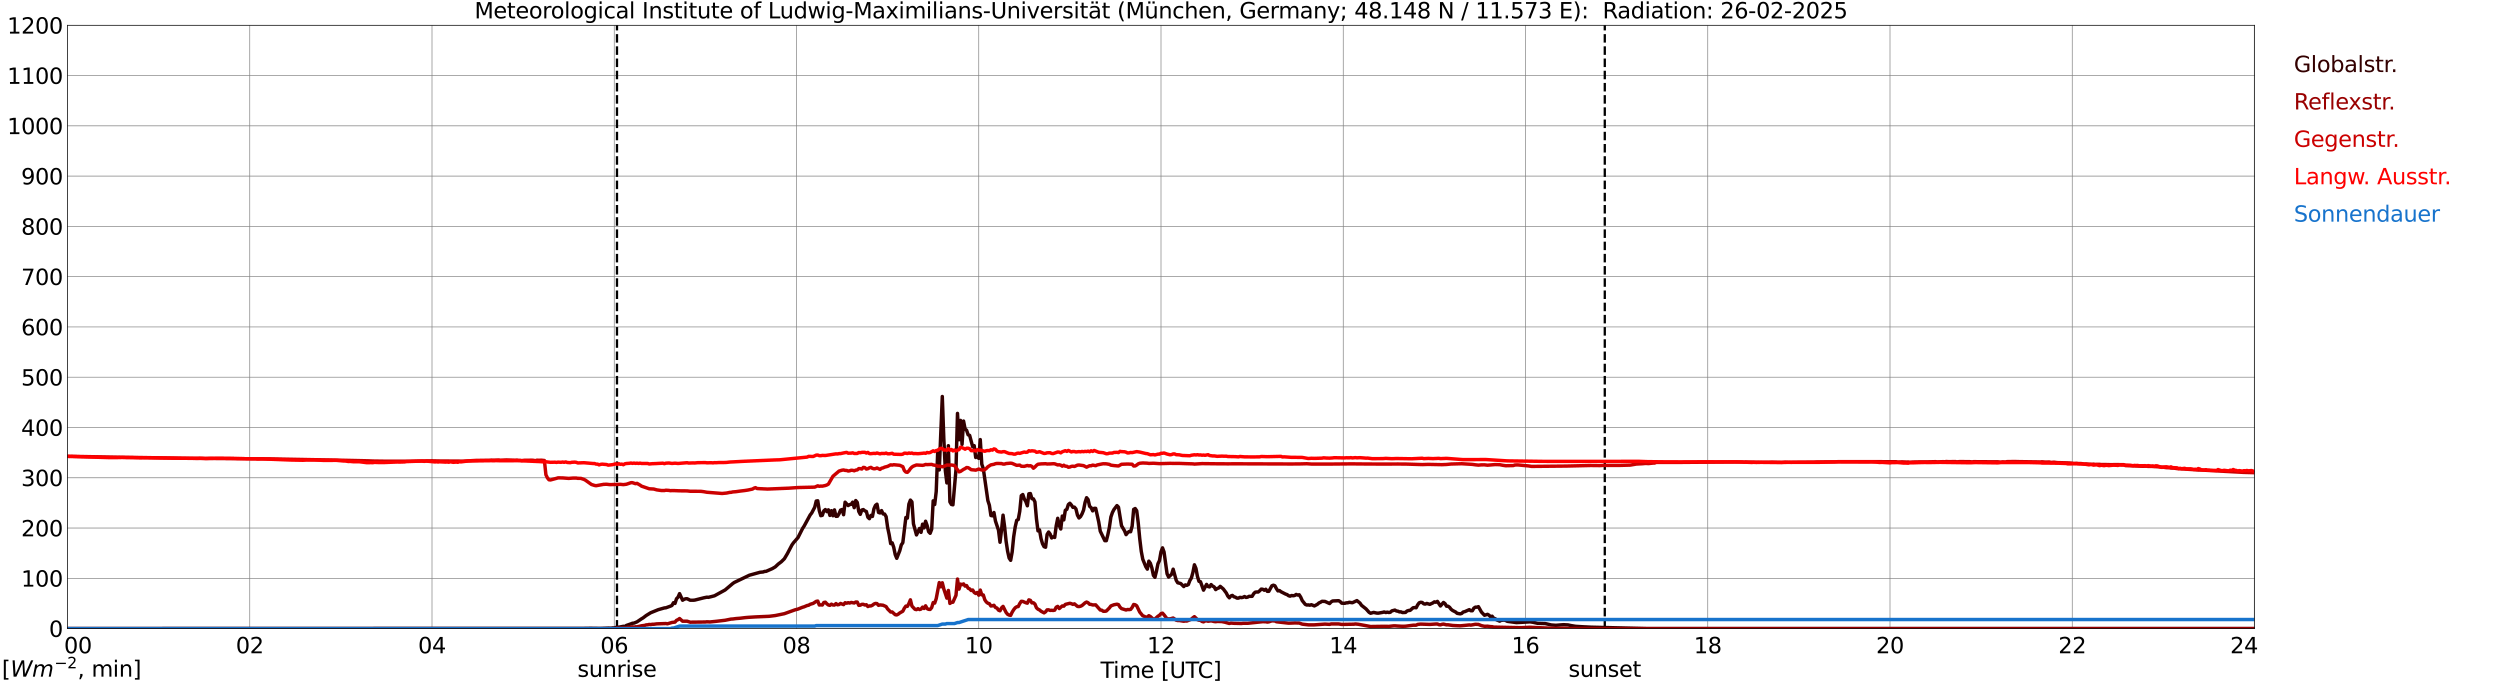 <?xml version="1.0" encoding="utf-8" standalone="no"?>
<!DOCTYPE svg PUBLIC "-//W3C//DTD SVG 1.1//EN"
  "http://www.w3.org/Graphics/SVG/1.1/DTD/svg11.dtd">
<svg xmlns:xlink="http://www.w3.org/1999/xlink" width="1085.4pt" height="296.64pt" viewBox="0 0 1085.4 296.64" xmlns="http://www.w3.org/2000/svg" version="1.1">
 <defs>
  <style type="text/css">*{stroke-linejoin: round; stroke-linecap: butt}</style>
 </defs>
 <g id="figure_1">
  <g id="patch_1">
   <path d="M 0 296.64 
L 1085.4 296.64 
L 1085.4 0 
L 0 0 
z
" style="fill: #ffffff"/>
  </g>
  <g id="axes_1">
   <g id="patch_2">
    <path d="M 29.306 272.909 
L 978.814 272.909 
L 978.814 10.976 
L 29.306 10.976 
z
" style="fill: #ffffff"/>
   </g>
   <g id="patch_3">
    <path d="M 978.814 272.909 
L 978.814 272.909 
L 978.814 10.976 
L 978.814 10.976 
z
" clip-path="url(#p548843f096)" style="fill: #d3d3d3; opacity: 0.25; stroke: #d3d3d3; stroke-linejoin: miter"/>
   </g>
   <g id="matplotlib.axis_1">
    <g id="xtick_1">
     <g id="line2d_1">
      <path d="M 29.306 272.909 
L 29.306 10.976 
" clip-path="url(#p548843f096)" style="fill: none; stroke: #808080; stroke-width: 0.3; stroke-linecap: square"/>
     </g>
     <g id="line2d_2"/>
     <g id="text_1">
      <!--    00 -->
      <g transform="translate(18.733 283.627) scale(0.095 -0.095)">
       <defs>
        <path id="DejaVuSans-20" transform="scale(0.016)"/>
        <path id="DejaVuSans-30" d="M 2034 4250 
Q 1547 4250 1301 3770 
Q 1056 3291 1056 2328 
Q 1056 1369 1301 889 
Q 1547 409 2034 409 
Q 2525 409 2770 889 
Q 3016 1369 3016 2328 
Q 3016 3291 2770 3770 
Q 2525 4250 2034 4250 
z
M 2034 4750 
Q 2819 4750 3233 4129 
Q 3647 3509 3647 2328 
Q 3647 1150 3233 529 
Q 2819 -91 2034 -91 
Q 1250 -91 836 529 
Q 422 1150 422 2328 
Q 422 3509 836 4129 
Q 1250 4750 2034 4750 
z
" transform="scale(0.016)"/>
       </defs>
       <use xlink:href="#DejaVuSans-20"/>
       <use xlink:href="#DejaVuSans-20" transform="translate(31.787 0)"/>
       <use xlink:href="#DejaVuSans-20" transform="translate(63.574 0)"/>
       <use xlink:href="#DejaVuSans-30" transform="translate(95.361 0)"/>
       <use xlink:href="#DejaVuSans-30" transform="translate(158.984 0)"/>
      </g>
     </g>
    </g>
    <g id="xtick_2">
     <g id="line2d_3">
      <path d="M 108.431 272.909 
L 108.431 10.976 
" clip-path="url(#p548843f096)" style="fill: none; stroke: #808080; stroke-width: 0.3; stroke-linecap: square"/>
     </g>
     <g id="line2d_4"/>
     <g id="text_2">
      <!-- 02 -->
      <g transform="translate(102.387 283.627) scale(0.095 -0.095)">
       <defs>
        <path id="DejaVuSans-32" d="M 1228 531 
L 3431 531 
L 3431 0 
L 469 0 
L 469 531 
Q 828 903 1448 1529 
Q 2069 2156 2228 2338 
Q 2531 2678 2651 2914 
Q 2772 3150 2772 3378 
Q 2772 3750 2511 3984 
Q 2250 4219 1831 4219 
Q 1534 4219 1204 4116 
Q 875 4013 500 3803 
L 500 4441 
Q 881 4594 1212 4672 
Q 1544 4750 1819 4750 
Q 2544 4750 2975 4387 
Q 3406 4025 3406 3419 
Q 3406 3131 3298 2873 
Q 3191 2616 2906 2266 
Q 2828 2175 2409 1742 
Q 1991 1309 1228 531 
z
" transform="scale(0.016)"/>
       </defs>
       <use xlink:href="#DejaVuSans-30"/>
       <use xlink:href="#DejaVuSans-32" transform="translate(63.623 0)"/>
      </g>
     </g>
    </g>
    <g id="xtick_3">
     <g id="line2d_5">
      <path d="M 187.557 272.909 
L 187.557 10.976 
" clip-path="url(#p548843f096)" style="fill: none; stroke: #808080; stroke-width: 0.3; stroke-linecap: square"/>
     </g>
     <g id="line2d_6"/>
     <g id="text_3">
      <!-- 04 -->
      <g transform="translate(181.513 283.627) scale(0.095 -0.095)">
       <defs>
        <path id="DejaVuSans-34" d="M 2419 4116 
L 825 1625 
L 2419 1625 
L 2419 4116 
z
M 2253 4666 
L 3047 4666 
L 3047 1625 
L 3713 1625 
L 3713 1100 
L 3047 1100 
L 3047 0 
L 2419 0 
L 2419 1100 
L 313 1100 
L 313 1709 
L 2253 4666 
z
" transform="scale(0.016)"/>
       </defs>
       <use xlink:href="#DejaVuSans-30"/>
       <use xlink:href="#DejaVuSans-34" transform="translate(63.623 0)"/>
      </g>
     </g>
    </g>
    <g id="xtick_4">
     <g id="line2d_7">
      <path d="M 266.683 272.909 
L 266.683 10.976 
" clip-path="url(#p548843f096)" style="fill: none; stroke: #808080; stroke-width: 0.3; stroke-linecap: square"/>
     </g>
     <g id="line2d_8"/>
     <g id="text_4">
      <!-- 06 -->
      <g transform="translate(260.638 283.627) scale(0.095 -0.095)">
       <defs>
        <path id="DejaVuSans-36" d="M 2113 2584 
Q 1688 2584 1439 2293 
Q 1191 2003 1191 1497 
Q 1191 994 1439 701 
Q 1688 409 2113 409 
Q 2538 409 2786 701 
Q 3034 994 3034 1497 
Q 3034 2003 2786 2293 
Q 2538 2584 2113 2584 
z
M 3366 4563 
L 3366 3988 
Q 3128 4100 2886 4159 
Q 2644 4219 2406 4219 
Q 1781 4219 1451 3797 
Q 1122 3375 1075 2522 
Q 1259 2794 1537 2939 
Q 1816 3084 2150 3084 
Q 2853 3084 3261 2657 
Q 3669 2231 3669 1497 
Q 3669 778 3244 343 
Q 2819 -91 2113 -91 
Q 1303 -91 875 529 
Q 447 1150 447 2328 
Q 447 3434 972 4092 
Q 1497 4750 2381 4750 
Q 2619 4750 2861 4703 
Q 3103 4656 3366 4563 
z
" transform="scale(0.016)"/>
       </defs>
       <use xlink:href="#DejaVuSans-30"/>
       <use xlink:href="#DejaVuSans-36" transform="translate(63.623 0)"/>
      </g>
     </g>
    </g>
    <g id="xtick_5">
     <g id="line2d_9">
      <path d="M 345.808 272.909 
L 345.808 10.976 
" clip-path="url(#p548843f096)" style="fill: none; stroke: #808080; stroke-width: 0.3; stroke-linecap: square"/>
     </g>
     <g id="line2d_10"/>
     <g id="text_5">
      <!-- 08 -->
      <g transform="translate(339.764 283.627) scale(0.095 -0.095)">
       <defs>
        <path id="DejaVuSans-38" d="M 2034 2216 
Q 1584 2216 1326 1975 
Q 1069 1734 1069 1313 
Q 1069 891 1326 650 
Q 1584 409 2034 409 
Q 2484 409 2743 651 
Q 3003 894 3003 1313 
Q 3003 1734 2745 1975 
Q 2488 2216 2034 2216 
z
M 1403 2484 
Q 997 2584 770 2862 
Q 544 3141 544 3541 
Q 544 4100 942 4425 
Q 1341 4750 2034 4750 
Q 2731 4750 3128 4425 
Q 3525 4100 3525 3541 
Q 3525 3141 3298 2862 
Q 3072 2584 2669 2484 
Q 3125 2378 3379 2068 
Q 3634 1759 3634 1313 
Q 3634 634 3220 271 
Q 2806 -91 2034 -91 
Q 1263 -91 848 271 
Q 434 634 434 1313 
Q 434 1759 690 2068 
Q 947 2378 1403 2484 
z
M 1172 3481 
Q 1172 3119 1398 2916 
Q 1625 2713 2034 2713 
Q 2441 2713 2670 2916 
Q 2900 3119 2900 3481 
Q 2900 3844 2670 4047 
Q 2441 4250 2034 4250 
Q 1625 4250 1398 4047 
Q 1172 3844 1172 3481 
z
" transform="scale(0.016)"/>
       </defs>
       <use xlink:href="#DejaVuSans-30"/>
       <use xlink:href="#DejaVuSans-38" transform="translate(63.623 0)"/>
      </g>
     </g>
    </g>
    <g id="xtick_6">
     <g id="line2d_11">
      <path d="M 424.934 272.909 
L 424.934 10.976 
" clip-path="url(#p548843f096)" style="fill: none; stroke: #808080; stroke-width: 0.3; stroke-linecap: square"/>
     </g>
     <g id="line2d_12"/>
     <g id="text_6">
      <!-- 10 -->
      <g transform="translate(418.89 283.627) scale(0.095 -0.095)">
       <defs>
        <path id="DejaVuSans-31" d="M 794 531 
L 1825 531 
L 1825 4091 
L 703 3866 
L 703 4441 
L 1819 4666 
L 2450 4666 
L 2450 531 
L 3481 531 
L 3481 0 
L 794 0 
L 794 531 
z
" transform="scale(0.016)"/>
       </defs>
       <use xlink:href="#DejaVuSans-31"/>
       <use xlink:href="#DejaVuSans-30" transform="translate(63.623 0)"/>
      </g>
     </g>
    </g>
    <g id="xtick_7">
     <g id="line2d_13">
      <path d="M 504.06 272.909 
L 504.06 10.976 
" clip-path="url(#p548843f096)" style="fill: none; stroke: #808080; stroke-width: 0.3; stroke-linecap: square"/>
     </g>
     <g id="line2d_14"/>
     <g id="text_7">
      <!-- 12 -->
      <g transform="translate(498.015 283.627) scale(0.095 -0.095)">
       <use xlink:href="#DejaVuSans-31"/>
       <use xlink:href="#DejaVuSans-32" transform="translate(63.623 0)"/>
      </g>
     </g>
    </g>
    <g id="xtick_8">
     <g id="line2d_15">
      <path d="M 583.185 272.909 
L 583.185 10.976 
" clip-path="url(#p548843f096)" style="fill: none; stroke: #808080; stroke-width: 0.3; stroke-linecap: square"/>
     </g>
     <g id="line2d_16"/>
     <g id="text_8">
      <!-- 14 -->
      <g transform="translate(577.141 283.627) scale(0.095 -0.095)">
       <use xlink:href="#DejaVuSans-31"/>
       <use xlink:href="#DejaVuSans-34" transform="translate(63.623 0)"/>
      </g>
     </g>
    </g>
    <g id="xtick_9">
     <g id="line2d_17">
      <path d="M 662.311 272.909 
L 662.311 10.976 
" clip-path="url(#p548843f096)" style="fill: none; stroke: #808080; stroke-width: 0.3; stroke-linecap: square"/>
     </g>
     <g id="line2d_18"/>
     <g id="text_9">
      <!-- 16 -->
      <g transform="translate(656.267 283.627) scale(0.095 -0.095)">
       <use xlink:href="#DejaVuSans-31"/>
       <use xlink:href="#DejaVuSans-36" transform="translate(63.623 0)"/>
      </g>
     </g>
    </g>
    <g id="xtick_10">
     <g id="line2d_19">
      <path d="M 741.437 272.909 
L 741.437 10.976 
" clip-path="url(#p548843f096)" style="fill: none; stroke: #808080; stroke-width: 0.3; stroke-linecap: square"/>
     </g>
     <g id="line2d_20"/>
     <g id="text_10">
      <!-- 18 -->
      <g transform="translate(735.392 283.627) scale(0.095 -0.095)">
       <use xlink:href="#DejaVuSans-31"/>
       <use xlink:href="#DejaVuSans-38" transform="translate(63.623 0)"/>
      </g>
     </g>
    </g>
    <g id="xtick_11">
     <g id="line2d_21">
      <path d="M 820.562 272.909 
L 820.562 10.976 
" clip-path="url(#p548843f096)" style="fill: none; stroke: #808080; stroke-width: 0.3; stroke-linecap: square"/>
     </g>
     <g id="line2d_22"/>
     <g id="text_11">
      <!-- 20 -->
      <g transform="translate(814.518 283.627) scale(0.095 -0.095)">
       <use xlink:href="#DejaVuSans-32"/>
       <use xlink:href="#DejaVuSans-30" transform="translate(63.623 0)"/>
      </g>
     </g>
    </g>
    <g id="xtick_12">
     <g id="line2d_23">
      <path d="M 899.688 272.909 
L 899.688 10.976 
" clip-path="url(#p548843f096)" style="fill: none; stroke: #808080; stroke-width: 0.3; stroke-linecap: square"/>
     </g>
     <g id="line2d_24"/>
     <g id="text_12">
      <!-- 22 -->
      <g transform="translate(893.644 283.627) scale(0.095 -0.095)">
       <use xlink:href="#DejaVuSans-32"/>
       <use xlink:href="#DejaVuSans-32" transform="translate(63.623 0)"/>
      </g>
     </g>
    </g>
    <g id="xtick_13">
     <g id="line2d_25">
      <path d="M 978.814 272.909 
L 978.814 10.976 
" clip-path="url(#p548843f096)" style="fill: none; stroke: #808080; stroke-width: 0.3; stroke-linecap: square"/>
     </g>
     <g id="line2d_26"/>
     <g id="text_13">
      <!-- 24    -->
      <g transform="translate(968.241 283.627) scale(0.095 -0.095)">
       <use xlink:href="#DejaVuSans-32"/>
       <use xlink:href="#DejaVuSans-34" transform="translate(63.623 0)"/>
       <use xlink:href="#DejaVuSans-20" transform="translate(127.246 0)"/>
       <use xlink:href="#DejaVuSans-20" transform="translate(159.033 0)"/>
       <use xlink:href="#DejaVuSans-20" transform="translate(190.82 0)"/>
      </g>
     </g>
    </g>
    <g id="text_14">
     <!-- Time [UTC] -->
     <g transform="translate(477.806 294.322) scale(0.095 -0.095)">
      <defs>
       <path id="DejaVuSans-54" d="M -19 4666 
L 3928 4666 
L 3928 4134 
L 2272 4134 
L 2272 0 
L 1638 0 
L 1638 4134 
L -19 4134 
L -19 4666 
z
" transform="scale(0.016)"/>
       <path id="DejaVuSans-69" d="M 603 3500 
L 1178 3500 
L 1178 0 
L 603 0 
L 603 3500 
z
M 603 4863 
L 1178 4863 
L 1178 4134 
L 603 4134 
L 603 4863 
z
" transform="scale(0.016)"/>
       <path id="DejaVuSans-6d" d="M 3328 2828 
Q 3544 3216 3844 3400 
Q 4144 3584 4550 3584 
Q 5097 3584 5394 3201 
Q 5691 2819 5691 2113 
L 5691 0 
L 5113 0 
L 5113 2094 
Q 5113 2597 4934 2840 
Q 4756 3084 4391 3084 
Q 3944 3084 3684 2787 
Q 3425 2491 3425 1978 
L 3425 0 
L 2847 0 
L 2847 2094 
Q 2847 2600 2669 2842 
Q 2491 3084 2119 3084 
Q 1678 3084 1418 2786 
Q 1159 2488 1159 1978 
L 1159 0 
L 581 0 
L 581 3500 
L 1159 3500 
L 1159 2956 
Q 1356 3278 1631 3431 
Q 1906 3584 2284 3584 
Q 2666 3584 2933 3390 
Q 3200 3197 3328 2828 
z
" transform="scale(0.016)"/>
       <path id="DejaVuSans-65" d="M 3597 1894 
L 3597 1613 
L 953 1613 
Q 991 1019 1311 708 
Q 1631 397 2203 397 
Q 2534 397 2845 478 
Q 3156 559 3463 722 
L 3463 178 
Q 3153 47 2828 -22 
Q 2503 -91 2169 -91 
Q 1331 -91 842 396 
Q 353 884 353 1716 
Q 353 2575 817 3079 
Q 1281 3584 2069 3584 
Q 2775 3584 3186 3129 
Q 3597 2675 3597 1894 
z
M 3022 2063 
Q 3016 2534 2758 2815 
Q 2500 3097 2075 3097 
Q 1594 3097 1305 2825 
Q 1016 2553 972 2059 
L 3022 2063 
z
" transform="scale(0.016)"/>
       <path id="DejaVuSans-5b" d="M 550 4863 
L 1875 4863 
L 1875 4416 
L 1125 4416 
L 1125 -397 
L 1875 -397 
L 1875 -844 
L 550 -844 
L 550 4863 
z
" transform="scale(0.016)"/>
       <path id="DejaVuSans-55" d="M 556 4666 
L 1191 4666 
L 1191 1831 
Q 1191 1081 1462 751 
Q 1734 422 2344 422 
Q 2950 422 3222 751 
Q 3494 1081 3494 1831 
L 3494 4666 
L 4128 4666 
L 4128 1753 
Q 4128 841 3676 375 
Q 3225 -91 2344 -91 
Q 1459 -91 1007 375 
Q 556 841 556 1753 
L 556 4666 
z
" transform="scale(0.016)"/>
       <path id="DejaVuSans-43" d="M 4122 4306 
L 4122 3641 
Q 3803 3938 3442 4084 
Q 3081 4231 2675 4231 
Q 1875 4231 1450 3742 
Q 1025 3253 1025 2328 
Q 1025 1406 1450 917 
Q 1875 428 2675 428 
Q 3081 428 3442 575 
Q 3803 722 4122 1019 
L 4122 359 
Q 3791 134 3420 21 
Q 3050 -91 2638 -91 
Q 1578 -91 968 557 
Q 359 1206 359 2328 
Q 359 3453 968 4101 
Q 1578 4750 2638 4750 
Q 3056 4750 3426 4639 
Q 3797 4528 4122 4306 
z
" transform="scale(0.016)"/>
       <path id="DejaVuSans-5d" d="M 1947 4863 
L 1947 -844 
L 622 -844 
L 622 -397 
L 1369 -397 
L 1369 4416 
L 622 4416 
L 622 4863 
L 1947 4863 
z
" transform="scale(0.016)"/>
      </defs>
      <use xlink:href="#DejaVuSans-54"/>
      <use xlink:href="#DejaVuSans-69" transform="translate(57.959 0)"/>
      <use xlink:href="#DejaVuSans-6d" transform="translate(85.742 0)"/>
      <use xlink:href="#DejaVuSans-65" transform="translate(183.154 0)"/>
      <use xlink:href="#DejaVuSans-20" transform="translate(244.678 0)"/>
      <use xlink:href="#DejaVuSans-5b" transform="translate(276.465 0)"/>
      <use xlink:href="#DejaVuSans-55" transform="translate(315.479 0)"/>
      <use xlink:href="#DejaVuSans-54" transform="translate(388.672 0)"/>
      <use xlink:href="#DejaVuSans-43" transform="translate(443.881 0)"/>
      <use xlink:href="#DejaVuSans-5d" transform="translate(513.705 0)"/>
     </g>
    </g>
   </g>
   <g id="matplotlib.axis_2">
    <g id="ytick_1">
     <g id="line2d_27">
      <path d="M 29.306 272.909 
L 978.814 272.909 
" clip-path="url(#p548843f096)" style="fill: none; stroke: #808080; stroke-width: 0.3; stroke-linecap: square"/>
     </g>
     <g id="line2d_28"/>
     <g id="text_15">
      <!-- 0 -->
      <g transform="translate(21.261 276.518) scale(0.095 -0.095)">
       <use xlink:href="#DejaVuSans-30"/>
      </g>
     </g>
    </g>
    <g id="ytick_2">
     <g id="line2d_29">
      <path d="M 29.306 251.081 
L 978.814 251.081 
" clip-path="url(#p548843f096)" style="fill: none; stroke: #808080; stroke-width: 0.3; stroke-linecap: square"/>
     </g>
     <g id="line2d_30"/>
     <g id="text_16">
      <!-- 100 -->
      <g transform="translate(9.173 254.69) scale(0.095 -0.095)">
       <use xlink:href="#DejaVuSans-31"/>
       <use xlink:href="#DejaVuSans-30" transform="translate(63.623 0)"/>
       <use xlink:href="#DejaVuSans-30" transform="translate(127.246 0)"/>
      </g>
     </g>
    </g>
    <g id="ytick_3">
     <g id="line2d_31">
      <path d="M 29.306 229.253 
L 978.814 229.253 
" clip-path="url(#p548843f096)" style="fill: none; stroke: #808080; stroke-width: 0.3; stroke-linecap: square"/>
     </g>
     <g id="line2d_32"/>
     <g id="text_17">
      <!-- 200 -->
      <g transform="translate(9.173 232.863) scale(0.095 -0.095)">
       <use xlink:href="#DejaVuSans-32"/>
       <use xlink:href="#DejaVuSans-30" transform="translate(63.623 0)"/>
       <use xlink:href="#DejaVuSans-30" transform="translate(127.246 0)"/>
      </g>
     </g>
    </g>
    <g id="ytick_4">
     <g id="line2d_33">
      <path d="M 29.306 207.426 
L 978.814 207.426 
" clip-path="url(#p548843f096)" style="fill: none; stroke: #808080; stroke-width: 0.3; stroke-linecap: square"/>
     </g>
     <g id="line2d_34"/>
     <g id="text_18">
      <!-- 300 -->
      <g transform="translate(9.173 211.035) scale(0.095 -0.095)">
       <defs>
        <path id="DejaVuSans-33" d="M 2597 2516 
Q 3050 2419 3304 2112 
Q 3559 1806 3559 1356 
Q 3559 666 3084 287 
Q 2609 -91 1734 -91 
Q 1441 -91 1130 -33 
Q 819 25 488 141 
L 488 750 
Q 750 597 1062 519 
Q 1375 441 1716 441 
Q 2309 441 2620 675 
Q 2931 909 2931 1356 
Q 2931 1769 2642 2001 
Q 2353 2234 1838 2234 
L 1294 2234 
L 1294 2753 
L 1863 2753 
Q 2328 2753 2575 2939 
Q 2822 3125 2822 3475 
Q 2822 3834 2567 4026 
Q 2313 4219 1838 4219 
Q 1578 4219 1281 4162 
Q 984 4106 628 3988 
L 628 4550 
Q 988 4650 1302 4700 
Q 1616 4750 1894 4750 
Q 2613 4750 3031 4423 
Q 3450 4097 3450 3541 
Q 3450 3153 3228 2886 
Q 3006 2619 2597 2516 
z
" transform="scale(0.016)"/>
       </defs>
       <use xlink:href="#DejaVuSans-33"/>
       <use xlink:href="#DejaVuSans-30" transform="translate(63.623 0)"/>
       <use xlink:href="#DejaVuSans-30" transform="translate(127.246 0)"/>
      </g>
     </g>
    </g>
    <g id="ytick_5">
     <g id="line2d_35">
      <path d="M 29.306 185.598 
L 978.814 185.598 
" clip-path="url(#p548843f096)" style="fill: none; stroke: #808080; stroke-width: 0.3; stroke-linecap: square"/>
     </g>
     <g id="line2d_36"/>
     <g id="text_19">
      <!-- 400 -->
      <g transform="translate(9.173 189.207) scale(0.095 -0.095)">
       <use xlink:href="#DejaVuSans-34"/>
       <use xlink:href="#DejaVuSans-30" transform="translate(63.623 0)"/>
       <use xlink:href="#DejaVuSans-30" transform="translate(127.246 0)"/>
      </g>
     </g>
    </g>
    <g id="ytick_6">
     <g id="line2d_37">
      <path d="M 29.306 163.77 
L 978.814 163.77 
" clip-path="url(#p548843f096)" style="fill: none; stroke: #808080; stroke-width: 0.3; stroke-linecap: square"/>
     </g>
     <g id="line2d_38"/>
     <g id="text_20">
      <!-- 500 -->
      <g transform="translate(9.173 167.379) scale(0.095 -0.095)">
       <defs>
        <path id="DejaVuSans-35" d="M 691 4666 
L 3169 4666 
L 3169 4134 
L 1269 4134 
L 1269 2991 
Q 1406 3038 1543 3061 
Q 1681 3084 1819 3084 
Q 2600 3084 3056 2656 
Q 3513 2228 3513 1497 
Q 3513 744 3044 326 
Q 2575 -91 1722 -91 
Q 1428 -91 1123 -41 
Q 819 9 494 109 
L 494 744 
Q 775 591 1075 516 
Q 1375 441 1709 441 
Q 2250 441 2565 725 
Q 2881 1009 2881 1497 
Q 2881 1984 2565 2268 
Q 2250 2553 1709 2553 
Q 1456 2553 1204 2497 
Q 953 2441 691 2322 
L 691 4666 
z
" transform="scale(0.016)"/>
       </defs>
       <use xlink:href="#DejaVuSans-35"/>
       <use xlink:href="#DejaVuSans-30" transform="translate(63.623 0)"/>
       <use xlink:href="#DejaVuSans-30" transform="translate(127.246 0)"/>
      </g>
     </g>
    </g>
    <g id="ytick_7">
     <g id="line2d_39">
      <path d="M 29.306 141.942 
L 978.814 141.942 
" clip-path="url(#p548843f096)" style="fill: none; stroke: #808080; stroke-width: 0.3; stroke-linecap: square"/>
     </g>
     <g id="line2d_40"/>
     <g id="text_21">
      <!-- 600 -->
      <g transform="translate(9.173 145.551) scale(0.095 -0.095)">
       <use xlink:href="#DejaVuSans-36"/>
       <use xlink:href="#DejaVuSans-30" transform="translate(63.623 0)"/>
       <use xlink:href="#DejaVuSans-30" transform="translate(127.246 0)"/>
      </g>
     </g>
    </g>
    <g id="ytick_8">
     <g id="line2d_41">
      <path d="M 29.306 120.114 
L 978.814 120.114 
" clip-path="url(#p548843f096)" style="fill: none; stroke: #808080; stroke-width: 0.3; stroke-linecap: square"/>
     </g>
     <g id="line2d_42"/>
     <g id="text_22">
      <!-- 700 -->
      <g transform="translate(9.173 123.724) scale(0.095 -0.095)">
       <defs>
        <path id="DejaVuSans-37" d="M 525 4666 
L 3525 4666 
L 3525 4397 
L 1831 0 
L 1172 0 
L 2766 4134 
L 525 4134 
L 525 4666 
z
" transform="scale(0.016)"/>
       </defs>
       <use xlink:href="#DejaVuSans-37"/>
       <use xlink:href="#DejaVuSans-30" transform="translate(63.623 0)"/>
       <use xlink:href="#DejaVuSans-30" transform="translate(127.246 0)"/>
      </g>
     </g>
    </g>
    <g id="ytick_9">
     <g id="line2d_43">
      <path d="M 29.306 98.287 
L 978.814 98.287 
" clip-path="url(#p548843f096)" style="fill: none; stroke: #808080; stroke-width: 0.3; stroke-linecap: square"/>
     </g>
     <g id="line2d_44"/>
     <g id="text_23">
      <!-- 800 -->
      <g transform="translate(9.173 101.896) scale(0.095 -0.095)">
       <use xlink:href="#DejaVuSans-38"/>
       <use xlink:href="#DejaVuSans-30" transform="translate(63.623 0)"/>
       <use xlink:href="#DejaVuSans-30" transform="translate(127.246 0)"/>
      </g>
     </g>
    </g>
    <g id="ytick_10">
     <g id="line2d_45">
      <path d="M 29.306 76.459 
L 978.814 76.459 
" clip-path="url(#p548843f096)" style="fill: none; stroke: #808080; stroke-width: 0.3; stroke-linecap: square"/>
     </g>
     <g id="line2d_46"/>
     <g id="text_24">
      <!-- 900 -->
      <g transform="translate(9.173 80.068) scale(0.095 -0.095)">
       <defs>
        <path id="DejaVuSans-39" d="M 703 97 
L 703 672 
Q 941 559 1184 500 
Q 1428 441 1663 441 
Q 2288 441 2617 861 
Q 2947 1281 2994 2138 
Q 2813 1869 2534 1725 
Q 2256 1581 1919 1581 
Q 1219 1581 811 2004 
Q 403 2428 403 3163 
Q 403 3881 828 4315 
Q 1253 4750 1959 4750 
Q 2769 4750 3195 4129 
Q 3622 3509 3622 2328 
Q 3622 1225 3098 567 
Q 2575 -91 1691 -91 
Q 1453 -91 1209 -44 
Q 966 3 703 97 
z
M 1959 2075 
Q 2384 2075 2632 2365 
Q 2881 2656 2881 3163 
Q 2881 3666 2632 3958 
Q 2384 4250 1959 4250 
Q 1534 4250 1286 3958 
Q 1038 3666 1038 3163 
Q 1038 2656 1286 2365 
Q 1534 2075 1959 2075 
z
" transform="scale(0.016)"/>
       </defs>
       <use xlink:href="#DejaVuSans-39"/>
       <use xlink:href="#DejaVuSans-30" transform="translate(63.623 0)"/>
       <use xlink:href="#DejaVuSans-30" transform="translate(127.246 0)"/>
      </g>
     </g>
    </g>
    <g id="ytick_11">
     <g id="line2d_47">
      <path d="M 29.306 54.631 
L 978.814 54.631 
" clip-path="url(#p548843f096)" style="fill: none; stroke: #808080; stroke-width: 0.3; stroke-linecap: square"/>
     </g>
     <g id="line2d_48"/>
     <g id="text_25">
      <!-- 1000 -->
      <g transform="translate(3.128 58.24) scale(0.095 -0.095)">
       <use xlink:href="#DejaVuSans-31"/>
       <use xlink:href="#DejaVuSans-30" transform="translate(63.623 0)"/>
       <use xlink:href="#DejaVuSans-30" transform="translate(127.246 0)"/>
       <use xlink:href="#DejaVuSans-30" transform="translate(190.869 0)"/>
      </g>
     </g>
    </g>
    <g id="ytick_12">
     <g id="line2d_49">
      <path d="M 29.306 32.803 
L 978.814 32.803 
" clip-path="url(#p548843f096)" style="fill: none; stroke: #808080; stroke-width: 0.3; stroke-linecap: square"/>
     </g>
     <g id="line2d_50"/>
     <g id="text_26">
      <!-- 1100 -->
      <g transform="translate(3.128 36.413) scale(0.095 -0.095)">
       <use xlink:href="#DejaVuSans-31"/>
       <use xlink:href="#DejaVuSans-31" transform="translate(63.623 0)"/>
       <use xlink:href="#DejaVuSans-30" transform="translate(127.246 0)"/>
       <use xlink:href="#DejaVuSans-30" transform="translate(190.869 0)"/>
      </g>
     </g>
    </g>
    <g id="ytick_13">
     <g id="line2d_51">
      <path d="M 29.306 10.976 
L 978.814 10.976 
" clip-path="url(#p548843f096)" style="fill: none; stroke: #808080; stroke-width: 0.3; stroke-linecap: square"/>
     </g>
     <g id="line2d_52"/>
     <g id="text_27">
      <!-- 1200 -->
      <g transform="translate(3.128 14.585) scale(0.095 -0.095)">
       <use xlink:href="#DejaVuSans-31"/>
       <use xlink:href="#DejaVuSans-32" transform="translate(63.623 0)"/>
       <use xlink:href="#DejaVuSans-30" transform="translate(127.246 0)"/>
       <use xlink:href="#DejaVuSans-30" transform="translate(190.869 0)"/>
      </g>
     </g>
    </g>
   </g>
   <g id="line2d_53">
    <path d="M 267.87 272.909 
L 267.87 10.976 
" clip-path="url(#p548843f096)" style="fill: none; stroke-dasharray: 3.7,1.6; stroke-dashoffset: 0; stroke: #000000"/>
   </g>
   <g id="line2d_54">
    <path d="M 696.731 272.909 
L 696.731 10.976 
" clip-path="url(#p548843f096)" style="fill: none; stroke-dasharray: 3.7,1.6; stroke-dashoffset: 0; stroke: #000000"/>
   </g>
   <g id="line2d_55">
    <path d="M 29.306 272.909 
L 254.814 272.837 
L 256.133 272.795 
L 260.748 272.856 
L 264.045 272.715 
L 265.364 272.734 
L 266.023 272.614 
L 266.683 272.614 
L 268.002 272.25 
L 268.661 272.309 
L 270.639 271.924 
L 271.298 271.985 
L 271.958 271.54 
L 273.936 270.85 
L 274.595 270.586 
L 275.255 270.525 
L 276.573 269.98 
L 278.552 268.641 
L 279.211 268.255 
L 280.53 267.242 
L 282.508 266.027 
L 285.805 264.688 
L 288.442 263.94 
L 289.102 263.879 
L 291.08 263.169 
L 291.739 262.866 
L 292.399 261.67 
L 293.058 261.993 
L 293.717 259.945 
L 294.377 259.277 
L 295.036 257.736 
L 296.355 260.596 
L 297.014 260.19 
L 297.674 259.967 
L 298.333 259.945 
L 299.652 260.596 
L 300.971 260.596 
L 301.63 260.535 
L 305.586 259.541 
L 306.905 259.277 
L 307.564 259.338 
L 308.883 259.013 
L 310.202 258.671 
L 314.818 256.136 
L 318.114 253.36 
L 318.774 252.893 
L 325.368 249.732 
L 329.983 248.455 
L 331.302 248.333 
L 331.961 248.091 
L 332.621 248.049 
L 335.258 246.894 
L 336.577 246.124 
L 337.896 244.889 
L 339.215 243.895 
L 340.533 242.597 
L 341.852 240.368 
L 343.83 236.598 
L 344.49 235.666 
L 346.468 233.377 
L 348.446 229.443 
L 349.105 228.43 
L 351.743 223.567 
L 352.402 222.736 
L 353.721 220.223 
L 354.38 217.527 
L 355.04 217.425 
L 355.699 221.681 
L 356.359 223.89 
L 357.018 223.729 
L 357.677 221.784 
L 358.337 221.236 
L 358.996 222.129 
L 359.655 221.358 
L 360.315 223.77 
L 360.974 221.723 
L 361.634 223.912 
L 362.293 221.378 
L 362.952 224.174 
L 363.612 224.115 
L 364.271 223.039 
L 364.93 221.478 
L 365.59 221.216 
L 366.249 223.465 
L 366.909 218.034 
L 368.227 219.494 
L 368.887 219.068 
L 369.546 218.966 
L 370.206 218.014 
L 370.865 220.404 
L 371.524 217.324 
L 372.184 218.115 
L 372.843 222.068 
L 373.502 223.303 
L 374.162 221.439 
L 374.821 221.236 
L 375.481 221.803 
L 376.14 222.068 
L 376.799 224.58 
L 377.459 225.189 
L 378.118 223.77 
L 378.777 224.215 
L 379.437 220.891 
L 380.096 219.411 
L 380.756 218.905 
L 381.415 222.471 
L 382.074 222.696 
L 382.734 221.681 
L 383.393 223.122 
L 384.053 223.181 
L 384.712 224.296 
L 385.371 228.998 
L 386.031 232.119 
L 386.69 236.011 
L 387.349 235.686 
L 388.009 237.572 
L 388.668 240.774 
L 389.328 242.396 
L 390.646 239.091 
L 391.306 236.579 
L 391.965 235.605 
L 393.284 224.68 
L 393.943 224.944 
L 394.603 218.865 
L 395.262 217.121 
L 395.921 217.892 
L 396.581 227.398 
L 397.899 232.242 
L 399.218 229.443 
L 399.878 231.126 
L 400.537 227.579 
L 401.196 229.181 
L 401.856 226.302 
L 402.515 228.168 
L 403.175 230.842 
L 403.834 231.532 
L 404.493 229.788 
L 405.153 217.447 
L 405.812 219.027 
L 406.471 213.352 
L 407.131 195.597 
L 407.79 204.029 
L 409.109 172.15 
L 409.768 190.45 
L 410.428 204.333 
L 411.087 209.663 
L 411.746 193.51 
L 412.406 217.912 
L 413.065 219.007 
L 413.725 219.169 
L 415.043 203.988 
L 415.703 179.486 
L 416.362 190.917 
L 417.022 182.527 
L 417.681 192.904 
L 418.34 182.81 
L 419 186.235 
L 419.659 186.803 
L 420.318 188.767 
L 420.978 189.031 
L 422.297 193.956 
L 422.956 193.491 
L 423.615 198.618 
L 424.275 198.112 
L 424.934 199.002 
L 425.593 190.856 
L 426.253 201.536 
L 426.912 203.462 
L 428.89 217.324 
L 429.55 219.372 
L 430.209 223.809 
L 430.869 223.951 
L 431.528 222.513 
L 432.187 226.221 
L 433.506 230.174 
L 434.165 235.424 
L 434.825 230.094 
L 435.484 223.668 
L 436.144 228.572 
L 436.803 234.937 
L 437.462 239.314 
L 438.122 242.274 
L 438.781 243.267 
L 439.44 239.659 
L 440.1 233.051 
L 440.759 228.775 
L 441.419 225.898 
L 442.078 225.553 
L 442.737 221.945 
L 443.397 215.216 
L 444.056 214.709 
L 444.716 216.635 
L 445.375 217.77 
L 446.034 219.594 
L 446.694 214.386 
L 447.353 214.284 
L 448.012 216.493 
L 448.672 216.595 
L 449.331 217.912 
L 449.991 225.27 
L 450.65 230.478 
L 451.309 230.052 
L 451.969 233.841 
L 452.628 236.092 
L 453.287 237.327 
L 453.947 237.591 
L 454.606 232.039 
L 455.266 230.984 
L 455.925 231.877 
L 456.584 233.558 
L 457.244 233.073 
L 457.903 233.335 
L 458.563 228.288 
L 459.222 225.025 
L 459.881 228.127 
L 460.541 229.668 
L 461.2 224.054 
L 461.859 225.715 
L 462.519 221.539 
L 463.178 221.136 
L 463.838 219.047 
L 464.497 218.501 
L 465.156 219.269 
L 465.816 220.284 
L 466.475 220.182 
L 467.134 220.972 
L 467.794 223.668 
L 468.453 224.883 
L 469.113 224.296 
L 469.772 223.122 
L 470.431 221.478 
L 471.091 218.134 
L 471.75 216.089 
L 472.409 216.899 
L 473.069 219.837 
L 473.728 220.385 
L 474.388 221.803 
L 475.047 220.71 
L 475.706 220.71 
L 477.025 226.627 
L 477.685 230.6 
L 479.663 234.734 
L 480.322 234.734 
L 480.981 232.161 
L 481.641 228.978 
L 482.3 224.48 
L 482.96 222.533 
L 483.619 221.236 
L 484.938 219.514 
L 485.597 220.182 
L 486.916 228.249 
L 488.235 230.478 
L 488.894 232.119 
L 489.553 231.288 
L 490.213 230.762 
L 490.872 230.862 
L 491.532 228.43 
L 492.191 221.155 
L 492.85 220.791 
L 493.51 221.742 
L 494.169 226.95 
L 494.828 233.863 
L 495.488 239.355 
L 496.147 242.8 
L 497.466 246.043 
L 498.125 247.097 
L 498.785 243.631 
L 499.444 244.544 
L 500.103 246.611 
L 500.763 249.793 
L 501.422 250.644 
L 502.082 247.988 
L 502.741 244.747 
L 503.4 243.389 
L 504.06 239.597 
L 504.719 237.856 
L 505.379 239.659 
L 506.697 249.123 
L 507.357 250.542 
L 508.675 249.306 
L 509.335 247.117 
L 510.654 251.921 
L 511.313 253.015 
L 512.632 253.34 
L 513.95 254.656 
L 514.61 253.947 
L 515.269 254.13 
L 515.929 253.785 
L 516.588 252.041 
L 517.247 250.948 
L 517.907 248.536 
L 518.566 245.212 
L 519.226 246.772 
L 519.885 250.28 
L 520.544 252.386 
L 521.204 252.57 
L 522.522 256.217 
L 523.841 253.724 
L 524.501 254.656 
L 525.16 254.818 
L 525.819 253.805 
L 526.479 254.475 
L 527.138 254.798 
L 527.797 255.975 
L 528.457 255.488 
L 529.116 255.285 
L 529.776 254.576 
L 531.094 255.691 
L 532.413 257.453 
L 533.073 258.791 
L 533.732 259.541 
L 534.391 258.751 
L 535.051 258.507 
L 535.71 259.096 
L 536.369 259.277 
L 537.029 259.683 
L 537.688 259.683 
L 538.348 259.338 
L 539.007 259.461 
L 539.666 259.338 
L 540.326 258.994 
L 540.985 259.38 
L 541.644 259.258 
L 542.304 258.893 
L 543.623 258.893 
L 544.282 257.778 
L 544.941 257.11 
L 545.601 257.007 
L 546.26 257.027 
L 546.919 256.481 
L 547.579 255.772 
L 548.238 255.833 
L 548.898 256.259 
L 549.557 255.833 
L 550.216 256.743 
L 550.876 256.724 
L 552.195 254.333 
L 552.854 254.069 
L 553.513 254.333 
L 554.173 255.569 
L 554.832 256.542 
L 555.491 256.4 
L 556.151 256.907 
L 558.129 257.92 
L 558.788 258.142 
L 559.448 258.629 
L 560.107 258.832 
L 560.766 258.548 
L 561.426 258.649 
L 562.085 258.548 
L 562.745 258.081 
L 563.404 258.365 
L 564.063 258.223 
L 564.723 259.277 
L 565.382 260.757 
L 566.701 262.399 
L 567.36 262.682 
L 568.02 262.621 
L 568.679 262.763 
L 569.338 262.541 
L 570.657 263.067 
L 571.976 262.357 
L 572.635 261.77 
L 573.295 261.486 
L 573.954 261.061 
L 575.273 261.122 
L 577.251 262.034 
L 577.91 261.325 
L 578.57 260.919 
L 579.889 260.858 
L 581.207 260.797 
L 581.867 261.203 
L 582.526 261.873 
L 583.845 261.932 
L 584.504 261.731 
L 585.164 261.709 
L 585.823 261.486 
L 587.142 261.689 
L 589.12 260.757 
L 590.439 261.831 
L 591.098 262.783 
L 593.076 264.365 
L 594.395 265.843 
L 595.054 266.249 
L 596.373 265.885 
L 597.692 266.168 
L 598.351 266.21 
L 600.329 265.865 
L 600.989 265.682 
L 601.648 265.946 
L 602.307 265.762 
L 602.967 265.926 
L 603.626 265.824 
L 604.286 265.217 
L 605.604 264.872 
L 606.264 265.256 
L 606.923 265.359 
L 607.582 265.662 
L 608.242 265.642 
L 608.901 265.946 
L 610.22 265.885 
L 610.879 265.276 
L 611.539 265.053 
L 612.198 265.014 
L 613.517 263.857 
L 614.176 263.776 
L 614.836 263.857 
L 615.495 262.602 
L 616.154 261.709 
L 616.814 261.486 
L 617.473 261.567 
L 618.133 262.156 
L 618.792 262.276 
L 619.451 261.993 
L 620.77 262.379 
L 622.089 261.77 
L 622.748 261.305 
L 623.408 261.467 
L 624.067 261.102 
L 625.386 263.088 
L 626.705 261.567 
L 627.364 262.074 
L 628.023 263.189 
L 628.683 263.189 
L 629.342 263.656 
L 630.001 264.527 
L 630.661 265.033 
L 631.98 265.723 
L 632.639 266.291 
L 633.958 266.513 
L 634.617 266.33 
L 635.276 265.701 
L 635.936 265.559 
L 637.914 264.688 
L 638.573 265.175 
L 639.233 265.156 
L 639.892 264.04 
L 640.552 263.595 
L 641.211 263.615 
L 641.87 263.392 
L 643.189 265.743 
L 644.508 267.12 
L 645.827 266.716 
L 646.486 267.1 
L 647.145 267.81 
L 647.805 267.526 
L 648.464 268.397 
L 649.123 268.62 
L 649.783 269.106 
L 651.102 269.674 
L 651.761 269.329 
L 653.08 269.209 
L 653.739 269.412 
L 654.399 269.755 
L 658.355 270.303 
L 659.674 270.241 
L 664.289 269.98 
L 665.608 270.18 
L 667.586 270.628 
L 670.883 270.728 
L 673.521 271.337 
L 675.499 271.479 
L 677.477 271.315 
L 678.796 271.215 
L 680.774 271.315 
L 682.092 271.599 
L 684.071 271.924 
L 686.049 272.047 
L 687.368 272.127 
L 688.686 272.188 
L 690.664 272.289 
L 715.062 272.909 
L 978.154 272.909 
L 978.154 272.909 
" clip-path="url(#p548843f096)" style="fill: none; stroke: #330000; stroke-width: 1.5; stroke-linecap: square"/>
   </g>
   <g id="line2d_56">
    <path d="M 29.306 272.909 
L 267.342 272.909 
L 268.002 272.621 
L 268.661 272.909 
L 269.32 272.66 
L 271.958 272.599 
L 272.617 272.357 
L 273.277 272.396 
L 274.595 272.134 
L 275.255 272.276 
L 275.914 272.134 
L 276.573 272.134 
L 278.552 271.689 
L 279.87 271.525 
L 280.53 271.302 
L 281.189 271.263 
L 281.849 271.099 
L 282.508 271.16 
L 283.167 271.038 
L 283.827 271.038 
L 285.145 270.857 
L 289.102 270.715 
L 289.761 270.837 
L 291.739 270.248 
L 293.058 270.086 
L 293.717 269.316 
L 294.377 269.032 
L 295.036 268.545 
L 296.355 269.702 
L 298.333 269.702 
L 299.652 270.128 
L 306.246 270.045 
L 306.905 269.964 
L 308.224 270.025 
L 310.861 269.761 
L 314.818 269.296 
L 317.455 268.768 
L 318.114 268.748 
L 319.433 268.567 
L 321.411 268.404 
L 323.39 268.161 
L 324.708 268.039 
L 328.005 267.836 
L 333.94 267.574 
L 336.577 267.249 
L 340.533 266.439 
L 345.149 264.776 
L 346.468 264.431 
L 348.446 263.641 
L 349.105 263.46 
L 350.424 262.892 
L 351.083 262.77 
L 351.743 262.364 
L 353.062 261.96 
L 354.38 261.087 
L 355.04 260.967 
L 355.699 262.669 
L 356.359 262.608 
L 357.018 262.669 
L 357.677 261.574 
L 358.337 261.454 
L 358.996 262.163 
L 359.655 262.669 
L 360.315 262.811 
L 360.974 262.305 
L 361.634 262.669 
L 362.293 262.689 
L 362.952 262.041 
L 363.612 262.589 
L 364.271 262.466 
L 364.93 261.999 
L 366.249 262.506 
L 366.909 261.676 
L 367.568 261.899 
L 368.227 261.654 
L 368.887 261.838 
L 369.546 261.554 
L 370.865 261.796 
L 371.524 261.371 
L 372.184 261.392 
L 372.843 262.811 
L 373.502 262.75 
L 374.162 262.386 
L 374.821 262.364 
L 375.481 262.689 
L 376.14 262.547 
L 376.799 263.337 
L 377.459 263.073 
L 378.118 263.073 
L 378.777 262.77 
L 379.437 262.244 
L 380.096 261.98 
L 380.756 262.06 
L 381.415 262.811 
L 382.074 262.628 
L 383.393 262.77 
L 384.712 263.357 
L 385.371 264.392 
L 386.69 265.708 
L 387.349 265.688 
L 388.668 266.884 
L 389.328 266.985 
L 389.987 266.642 
L 390.646 266.114 
L 391.965 265.365 
L 392.624 264.066 
L 393.284 263.156 
L 393.943 263.257 
L 394.603 262.041 
L 395.262 260.419 
L 395.921 263.134 
L 397.24 264.533 
L 397.899 264.675 
L 398.559 264.25 
L 399.218 264.634 
L 399.878 264.453 
L 400.537 263.601 
L 401.196 264.169 
L 401.856 263.014 
L 402.515 264.25 
L 403.175 264.553 
L 403.834 264.595 
L 404.493 263.804 
L 405.153 261.615 
L 405.812 261.838 
L 406.471 259.893 
L 407.79 252.941 
L 408.45 254.785 
L 409.109 253.022 
L 409.768 255.717 
L 411.087 259.69 
L 411.746 256.346 
L 412.406 261.98 
L 413.065 261.534 
L 413.725 261.454 
L 415.043 258.474 
L 415.703 251.4 
L 416.362 255.778 
L 417.022 253.589 
L 417.681 253.831 
L 418.34 253.508 
L 419 254.46 
L 419.659 254.237 
L 420.318 255.392 
L 420.978 255.656 
L 421.637 256.366 
L 422.297 256.163 
L 422.956 257.217 
L 423.615 257.662 
L 424.275 257.236 
L 424.934 258.393 
L 425.593 256.182 
L 426.253 258.271 
L 426.912 258.31 
L 427.572 260.419 
L 428.231 261.371 
L 428.89 261.899 
L 429.55 262.102 
L 430.209 263.095 
L 430.869 263.014 
L 431.528 262.789 
L 432.187 263.763 
L 432.847 263.986 
L 433.506 264.918 
L 434.165 265.182 
L 434.825 263.924 
L 435.484 263.276 
L 436.803 265.891 
L 437.462 266.701 
L 438.122 267.046 
L 438.781 267.168 
L 439.44 265.791 
L 440.1 264.715 
L 440.759 263.885 
L 441.419 263.44 
L 442.078 263.337 
L 442.737 262.041 
L 443.397 261.067 
L 444.056 261.109 
L 445.375 261.696 
L 446.034 261.879 
L 446.694 260.439 
L 447.353 260.661 
L 448.012 261.757 
L 448.672 261.696 
L 449.331 262.263 
L 449.991 263.885 
L 450.65 264.492 
L 451.309 264.798 
L 451.969 265.365 
L 453.287 266.075 
L 453.947 265.627 
L 454.606 264.776 
L 455.266 264.756 
L 455.925 265.02 
L 456.584 264.959 
L 457.244 265.04 
L 457.903 264.898 
L 458.563 263.621 
L 459.222 263.276 
L 459.881 264.208 
L 461.2 263.073 
L 461.859 263.176 
L 462.519 262.405 
L 464.497 261.919 
L 465.156 262.102 
L 465.816 262.405 
L 466.475 262.163 
L 467.794 263.276 
L 468.453 263.357 
L 469.113 263.215 
L 469.772 262.892 
L 471.091 261.737 
L 471.75 261.392 
L 472.409 261.696 
L 473.069 262.364 
L 473.728 262.425 
L 474.388 262.648 
L 475.706 262.608 
L 477.685 264.837 
L 478.344 264.918 
L 479.003 265.404 
L 479.663 265.404 
L 480.322 265.282 
L 481.641 263.946 
L 482.3 263.073 
L 483.619 262.567 
L 484.938 262.325 
L 485.597 262.506 
L 486.256 263.582 
L 486.916 264.23 
L 488.894 264.837 
L 489.553 264.614 
L 490.213 264.675 
L 490.872 264.573 
L 491.532 263.721 
L 492.191 262.447 
L 492.85 262.567 
L 493.51 263.014 
L 494.828 265.749 
L 496.147 267.351 
L 496.807 267.594 
L 497.466 267.958 
L 498.125 267.858 
L 498.785 267.31 
L 499.444 267.675 
L 500.763 268.871 
L 501.422 268.729 
L 502.741 267.552 
L 503.4 267.127 
L 504.06 266.417 
L 504.719 266.216 
L 505.379 266.945 
L 506.697 268.668 
L 508.016 268.687 
L 509.335 268.323 
L 510.654 269.255 
L 511.313 269.419 
L 511.972 269.397 
L 513.95 269.722 
L 514.61 269.6 
L 515.269 269.641 
L 517.247 268.829 
L 517.907 268.201 
L 518.566 267.736 
L 519.885 269.013 
L 520.544 269.277 
L 521.204 269.336 
L 521.863 269.803 
L 522.522 269.986 
L 523.182 269.6 
L 523.841 269.539 
L 524.501 269.722 
L 525.819 269.539 
L 527.138 269.844 
L 527.797 269.925 
L 528.457 269.803 
L 530.435 269.864 
L 531.754 270.128 
L 533.732 270.695 
L 534.391 270.512 
L 535.71 270.613 
L 539.007 270.695 
L 539.666 270.593 
L 541.644 270.613 
L 548.238 269.903 
L 549.557 269.945 
L 550.216 270.086 
L 550.876 269.986 
L 552.195 269.539 
L 553.513 269.6 
L 554.173 269.945 
L 559.448 270.554 
L 560.766 270.512 
L 562.085 270.451 
L 564.063 270.492 
L 565.382 270.979 
L 568.02 271.283 
L 570.657 271.283 
L 575.273 270.957 
L 577.251 271.08 
L 577.91 270.896 
L 581.207 270.896 
L 582.526 271.099 
L 587.801 270.999 
L 588.46 270.896 
L 589.779 271.038 
L 595.054 272.012 
L 600.989 271.911 
L 602.967 271.951 
L 604.945 271.728 
L 605.604 271.708 
L 606.923 271.809 
L 608.901 271.911 
L 610.22 271.87 
L 613.517 271.444 
L 614.836 271.425 
L 615.495 271.099 
L 616.814 270.957 
L 620.77 271.099 
L 623.408 270.918 
L 624.067 270.918 
L 624.726 271.202 
L 625.386 271.283 
L 626.045 271.06 
L 626.705 270.957 
L 628.023 271.283 
L 628.683 271.263 
L 630.661 271.547 
L 631.98 271.628 
L 633.958 271.708 
L 635.936 271.525 
L 637.914 271.322 
L 638.573 271.405 
L 640.552 271.038 
L 641.87 271.099 
L 643.189 271.628 
L 644.508 271.911 
L 645.827 271.87 
L 647.145 272.053 
L 647.805 272.073 
L 648.464 272.256 
L 660.333 272.518 
L 664.289 272.337 
L 669.564 272.579 
L 671.542 272.66 
L 674.839 272.802 
L 678.796 272.741 
L 682.092 272.904 
L 683.411 272.83 
L 697.258 272.909 
L 978.154 272.909 
L 978.154 272.909 
" clip-path="url(#p548843f096)" style="fill: none; stroke: #990000; stroke-width: 1.5; stroke-linecap: square"/>
   </g>
   <g id="line2d_57">
    <path d="M 29.306 198.083 
L 29.965 198.149 
L 31.284 198.127 
L 52.384 198.513 
L 64.912 198.697 
L 80.078 198.965 
L 83.375 198.998 
L 117.003 199.218 
L 139.422 199.637 
L 142.719 199.692 
L 159.863 200.067 
L 161.841 200.153 
L 167.116 200.227 
L 171.073 200.238 
L 175.029 200.235 
L 178.985 200.216 
L 180.963 200.161 
L 187.557 200.065 
L 190.854 200.131 
L 194.81 200.155 
L 196.129 200.181 
L 201.404 200.192 
L 206.679 199.893 
L 212.614 199.81 
L 213.273 199.749 
L 214.592 199.777 
L 215.91 199.729 
L 216.57 199.701 
L 217.229 199.801 
L 219.867 199.683 
L 223.823 199.805 
L 224.482 199.747 
L 225.142 199.877 
L 225.801 199.838 
L 226.461 199.971 
L 227.779 199.825 
L 231.076 199.805 
L 231.736 199.867 
L 232.395 200.048 
L 233.054 199.805 
L 234.373 199.825 
L 235.033 199.788 
L 236.351 199.936 
L 237.011 206.122 
L 237.67 207.484 
L 238.329 208.299 
L 238.989 208.379 
L 240.308 208.026 
L 241.626 207.67 
L 242.286 207.467 
L 244.264 207.495 
L 246.901 207.703 
L 248.88 207.55 
L 250.198 207.554 
L 250.858 207.681 
L 252.176 207.69 
L 253.495 208.128 
L 254.155 208.465 
L 256.792 210.344 
L 258.111 210.756 
L 258.77 210.881 
L 260.748 210.527 
L 262.067 210.285 
L 263.386 210.239 
L 264.705 210.405 
L 269.32 210.276 
L 270.639 210.405 
L 271.958 210.237 
L 273.936 209.565 
L 274.595 209.565 
L 275.914 210.003 
L 276.573 209.857 
L 277.892 210.612 
L 278.552 211.075 
L 281.849 212.206 
L 283.827 212.319 
L 285.145 212.688 
L 287.124 212.965 
L 288.442 212.979 
L 289.102 212.83 
L 290.42 212.913 
L 291.08 213.042 
L 291.739 212.985 
L 293.058 213.011 
L 295.036 213.094 
L 298.333 213.136 
L 299.652 213.286 
L 304.267 213.308 
L 305.586 213.478 
L 306.905 213.718 
L 313.499 214.245 
L 315.477 214.059 
L 316.796 213.78 
L 317.455 213.742 
L 318.114 213.577 
L 319.433 213.478 
L 321.411 213.201 
L 323.39 212.961 
L 324.708 212.758 
L 326.686 212.339 
L 327.346 211.946 
L 328.005 211.717 
L 328.665 212.097 
L 329.983 212.171 
L 333.28 212.326 
L 342.512 211.944 
L 346.468 211.669 
L 353.721 211.494 
L 355.04 210.918 
L 355.699 211.141 
L 356.359 211.038 
L 357.018 211.069 
L 358.337 210.791 
L 358.996 210.551 
L 359.655 210.191 
L 361.634 206.773 
L 364.271 204.525 
L 365.59 204.13 
L 366.249 204.044 
L 366.909 204.23 
L 367.568 204.245 
L 368.227 204.498 
L 368.887 204.411 
L 369.546 204.154 
L 370.206 204.199 
L 370.865 204.4 
L 371.524 204.101 
L 372.184 204.033 
L 372.843 203.44 
L 373.502 203.47 
L 374.162 203.632 
L 374.821 202.925 
L 375.481 203.008 
L 376.14 203.645 
L 376.799 203.494 
L 377.459 203.108 
L 378.118 202.916 
L 378.777 203.35 
L 379.437 203.531 
L 380.096 203.462 
L 380.756 203.169 
L 382.074 203.809 
L 382.734 203.283 
L 383.393 203.136 
L 384.053 202.82 
L 385.371 202.473 
L 386.69 201.801 
L 387.349 201.931 
L 388.009 201.763 
L 390.646 202.012 
L 391.965 202.608 
L 392.624 204.263 
L 393.284 204.95 
L 393.943 205.077 
L 394.603 204.424 
L 395.262 203.464 
L 395.921 202.778 
L 396.581 202.368 
L 397.899 201.873 
L 400.537 202.03 
L 401.196 201.905 
L 401.856 201.641 
L 402.515 201.722 
L 404.493 201.622 
L 405.153 201.864 
L 406.471 202.089 
L 407.131 202.431 
L 407.79 202.344 
L 409.109 202.676 
L 410.428 202.235 
L 411.087 201.888 
L 412.406 201.938 
L 413.065 201.879 
L 414.384 202.093 
L 416.362 204.863 
L 417.022 204.662 
L 418.34 203.772 
L 419 203.455 
L 419.659 202.986 
L 420.318 203.053 
L 420.978 203.422 
L 421.637 203.922 
L 422.956 204.042 
L 423.615 204.132 
L 424.934 203.641 
L 426.253 204.057 
L 426.912 204.073 
L 427.572 203.892 
L 428.231 203.355 
L 428.89 202.656 
L 430.209 201.827 
L 431.528 201.578 
L 432.187 201.314 
L 432.847 201.207 
L 434.825 201.253 
L 435.484 201.482 
L 436.144 201.477 
L 436.803 201.257 
L 438.781 201.082 
L 439.44 201.189 
L 441.419 202.041 
L 442.737 201.925 
L 443.397 202.42 
L 444.716 202.473 
L 446.034 202.089 
L 446.694 202.292 
L 447.353 202.167 
L 448.012 202.506 
L 448.672 203.287 
L 449.331 202.761 
L 449.991 202.038 
L 450.65 201.556 
L 451.969 201.403 
L 453.287 201.353 
L 453.947 201.327 
L 454.606 201.447 
L 455.925 201.416 
L 457.244 201.331 
L 457.903 201.364 
L 459.222 201.866 
L 459.881 201.783 
L 460.541 201.962 
L 461.2 202.403 
L 461.859 201.977 
L 462.519 202.42 
L 463.178 202.423 
L 463.838 202.861 
L 464.497 202.757 
L 465.156 202.477 
L 465.816 202.401 
L 466.475 202.532 
L 467.794 201.945 
L 468.453 201.886 
L 470.431 202.158 
L 471.75 202.822 
L 473.069 202.2 
L 473.728 202.226 
L 474.388 201.921 
L 475.706 202.191 
L 476.366 201.857 
L 478.344 201.451 
L 479.003 201.344 
L 480.322 201.379 
L 481.641 201.608 
L 482.3 201.953 
L 483.619 202.132 
L 485.597 202.316 
L 486.916 201.571 
L 489.553 201.464 
L 491.532 201.552 
L 492.191 202.316 
L 492.85 202.298 
L 493.51 201.907 
L 494.169 201.386 
L 494.828 201.133 
L 496.147 201.002 
L 498.125 201.095 
L 498.785 201.198 
L 500.763 201.115 
L 503.4 201.294 
L 505.379 201.244 
L 508.016 201.163 
L 509.994 201.202 
L 511.972 201.187 
L 514.61 201.288 
L 517.907 201.39 
L 518.566 201.484 
L 521.863 201.283 
L 527.797 201.351 
L 533.073 201.384 
L 536.369 201.364 
L 560.766 201.445 
L 562.085 201.434 
L 564.063 201.425 
L 567.36 201.336 
L 569.338 201.473 
L 576.592 201.488 
L 587.142 201.388 
L 589.779 201.423 
L 595.714 201.462 
L 597.692 201.469 
L 599.67 201.48 
L 606.923 201.46 
L 610.22 201.477 
L 617.473 201.702 
L 620.111 201.615 
L 624.726 201.713 
L 626.045 201.737 
L 628.023 201.656 
L 630.001 201.462 
L 634.617 201.336 
L 639.233 201.617 
L 640.552 201.803 
L 641.87 201.942 
L 643.189 201.816 
L 644.508 201.814 
L 645.827 201.973 
L 649.123 201.694 
L 651.102 201.744 
L 652.42 202.012 
L 653.739 202.202 
L 657.036 202.126 
L 657.695 201.881 
L 659.014 201.851 
L 663.63 202.289 
L 664.949 202.497 
L 680.114 202.348 
L 690.664 202.097 
L 694.621 202.141 
L 695.939 202.065 
L 703.193 202.058 
L 707.808 201.929 
L 710.446 201.471 
L 713.083 201.333 
L 714.402 201.202 
L 715.721 201.268 
L 717.699 201.052 
L 718.358 201.043 
L 719.018 200.757 
L 728.909 200.759 
L 735.502 200.7 
L 751.987 200.572 
L 753.965 200.585 
L 756.602 200.587 
L 757.262 200.655 
L 757.921 200.559 
L 759.24 200.62 
L 760.559 200.615 
L 761.878 200.655 
L 763.856 200.681 
L 767.812 200.694 
L 769.131 200.637 
L 773.746 200.724 
L 775.065 200.644 
L 777.703 200.722 
L 779.021 200.683 
L 781 200.679 
L 782.318 200.665 
L 787.593 200.628 
L 788.912 200.548 
L 796.825 200.515 
L 798.143 200.425 
L 823.2 200.456 
L 823.859 200.593 
L 825.837 200.515 
L 827.816 200.611 
L 828.475 200.578 
L 829.134 200.681 
L 830.453 200.576 
L 832.431 200.537 
L 837.706 200.504 
L 840.344 200.436 
L 841.003 200.524 
L 843.641 200.438 
L 844.3 200.486 
L 844.959 200.375 
L 846.278 200.447 
L 848.256 200.397 
L 848.916 200.39 
L 849.575 200.519 
L 850.894 200.397 
L 855.51 200.452 
L 856.169 200.55 
L 856.828 200.441 
L 866.719 200.502 
L 867.378 200.493 
L 868.697 200.655 
L 869.357 200.506 
L 870.675 200.578 
L 871.335 200.423 
L 874.632 200.369 
L 876.61 200.423 
L 882.544 200.51 
L 883.863 200.526 
L 885.841 200.572 
L 886.5 200.486 
L 887.819 200.6 
L 889.797 200.589 
L 890.457 200.764 
L 891.775 200.655 
L 893.094 200.842 
L 898.369 200.984 
L 899.688 201.093 
L 900.347 201.187 
L 901.666 201.139 
L 902.326 201.246 
L 903.644 201.261 
L 904.963 201.491 
L 905.622 201.403 
L 908.26 201.58 
L 908.919 201.501 
L 909.579 201.611 
L 911.557 201.587 
L 912.216 201.683 
L 913.535 201.665 
L 916.832 201.748 
L 918.151 201.694 
L 922.107 201.75 
L 922.766 202.143 
L 930.02 202.429 
L 931.998 202.412 
L 932.657 202.508 
L 933.976 202.482 
L 937.273 202.689 
L 939.251 202.853 
L 940.57 203.043 
L 941.888 203.086 
L 942.548 203.23 
L 943.867 203.25 
L 945.185 203.442 
L 951.779 203.865 
L 954.417 204.082 
L 955.735 204.071 
L 970.242 204.883 
L 974.198 205.096 
L 978.154 205.203 
L 978.154 205.203 
" clip-path="url(#p548843f096)" style="fill: none; stroke: #cc0000; stroke-width: 1.5; stroke-linecap: square"/>
   </g>
   <g id="line2d_58">
    <path d="M 29.306 198.125 
L 47.109 198.668 
L 50.406 198.677 
L 51.725 198.649 
L 53.043 198.62 
L 55.022 198.673 
L 57.659 198.681 
L 60.956 198.76 
L 62.934 198.721 
L 80.078 198.965 
L 84.034 198.98 
L 86.013 198.993 
L 86.672 198.937 
L 89.309 199.074 
L 91.288 198.989 
L 95.244 198.956 
L 100.519 199.004 
L 107.113 199.168 
L 109.75 199.19 
L 111.069 199.203 
L 111.728 199.297 
L 113.707 199.236 
L 126.235 199.727 
L 130.191 199.799 
L 131.51 199.827 
L 132.829 199.729 
L 136.785 199.718 
L 138.763 199.805 
L 140.741 199.904 
L 146.016 199.864 
L 149.313 200.159 
L 149.972 200.157 
L 151.291 200.373 
L 151.951 200.323 
L 153.269 200.454 
L 155.907 200.46 
L 158.544 200.788 
L 159.204 200.875 
L 161.182 200.853 
L 161.841 200.882 
L 162.501 200.74 
L 164.479 200.82 
L 166.457 200.827 
L 171.073 200.641 
L 172.391 200.593 
L 173.71 200.609 
L 175.688 200.548 
L 176.348 200.41 
L 182.941 200.179 
L 184.26 200.307 
L 184.92 200.172 
L 188.876 200.556 
L 189.535 200.484 
L 190.195 200.587 
L 190.854 200.495 
L 193.492 200.637 
L 194.151 200.569 
L 194.81 200.703 
L 195.47 200.482 
L 196.788 200.722 
L 198.107 200.609 
L 198.767 200.722 
L 199.426 200.449 
L 200.085 200.537 
L 203.382 200.122 
L 213.273 200.013 
L 214.592 200.041 
L 215.251 199.98 
L 217.229 200.043 
L 219.207 200.024 
L 221.186 200.048 
L 223.823 200.008 
L 225.142 200 
L 234.373 200.412 
L 236.351 200.565 
L 237.011 200.489 
L 238.989 200.718 
L 240.967 200.668 
L 241.626 200.759 
L 242.286 200.637 
L 243.604 200.72 
L 244.264 200.585 
L 244.923 200.731 
L 245.583 200.532 
L 246.242 200.779 
L 247.561 200.877 
L 248.22 200.707 
L 249.539 200.633 
L 250.198 200.724 
L 250.858 200.993 
L 253.495 200.892 
L 255.473 201.063 
L 257.451 201.24 
L 258.111 201.233 
L 258.77 201.497 
L 259.43 201.495 
L 260.089 201.833 
L 260.748 201.608 
L 261.408 201.515 
L 263.386 201.687 
L 264.045 201.955 
L 266.023 201.718 
L 267.342 201.37 
L 268.002 201.617 
L 268.661 201.316 
L 269.32 201.602 
L 269.98 201.486 
L 270.639 201.77 
L 271.298 201.357 
L 271.958 201.237 
L 273.277 201.146 
L 273.936 201.032 
L 274.595 201.174 
L 275.255 201.047 
L 275.914 201.187 
L 276.573 201.082 
L 277.233 201.22 
L 277.892 201.067 
L 278.552 201.226 
L 281.189 201.218 
L 281.849 201.443 
L 283.167 201.316 
L 284.486 201.272 
L 287.783 201.098 
L 288.442 201.305 
L 289.102 201.095 
L 290.42 201.017 
L 291.739 201.211 
L 293.058 201.093 
L 294.377 201.22 
L 296.355 201.052 
L 298.333 200.892 
L 298.992 201.043 
L 300.971 200.973 
L 301.63 201.01 
L 302.949 200.866 
L 306.246 200.847 
L 306.905 200.932 
L 308.883 200.895 
L 309.543 200.971 
L 310.202 200.855 
L 310.861 200.895 
L 312.18 200.807 
L 314.158 200.812 
L 315.477 200.764 
L 316.796 200.604 
L 319.433 200.467 
L 322.73 200.288 
L 336.577 199.683 
L 338.555 199.626 
L 350.424 198.456 
L 351.083 198.127 
L 352.402 198.173 
L 353.062 198.19 
L 354.38 197.592 
L 355.04 197.562 
L 355.699 197.826 
L 356.359 197.843 
L 357.018 197.712 
L 358.337 197.76 
L 362.952 197.049 
L 363.612 197.099 
L 364.271 196.944 
L 364.93 196.937 
L 366.249 196.647 
L 367.568 196.403 
L 368.227 196.756 
L 369.546 196.736 
L 370.206 196.579 
L 370.865 196.881 
L 372.184 196.881 
L 372.843 196.468 
L 373.502 196.557 
L 374.162 196.398 
L 375.481 196.381 
L 376.14 196.693 
L 376.799 196.422 
L 377.459 196.948 
L 378.118 196.959 
L 379.437 196.824 
L 380.096 196.896 
L 380.756 196.664 
L 382.074 197.06 
L 382.734 196.857 
L 384.053 196.902 
L 384.712 196.708 
L 385.371 197.02 
L 386.031 197.036 
L 387.349 196.804 
L 388.009 197.201 
L 391.306 197.295 
L 391.965 197.177 
L 392.624 196.743 
L 393.284 196.76 
L 393.943 196.911 
L 394.603 196.662 
L 395.262 196.815 
L 395.921 196.68 
L 396.581 196.957 
L 397.24 196.898 
L 398.559 196.981 
L 400.537 196.8 
L 401.196 196.697 
L 401.856 196.819 
L 402.515 196.453 
L 403.175 196.588 
L 403.834 196.461 
L 405.153 195.724 
L 405.812 196.025 
L 406.471 195.601 
L 407.131 195.521 
L 407.79 194.966 
L 408.45 194.63 
L 409.109 194.752 
L 409.768 195.396 
L 410.428 195.344 
L 411.087 195.484 
L 411.746 194.787 
L 412.406 195.451 
L 413.065 195.15 
L 413.725 195.761 
L 414.384 195.383 
L 415.043 195.785 
L 415.703 195.414 
L 416.362 195.217 
L 417.022 194.143 
L 418.34 194.632 
L 419 195.023 
L 419.659 194.595 
L 420.318 194.582 
L 420.978 194.829 
L 421.637 195.654 
L 422.297 195.68 
L 422.956 195.488 
L 423.615 195.783 
L 424.275 195.237 
L 424.934 195.414 
L 425.593 195.444 
L 427.572 195.927 
L 428.231 195.673 
L 428.89 195.601 
L 429.55 195.656 
L 430.209 195.261 
L 430.869 195.429 
L 431.528 194.89 
L 432.187 195.073 
L 432.847 195.835 
L 433.506 196.11 
L 434.825 196.267 
L 435.484 196.09 
L 436.144 196.086 
L 437.462 196.643 
L 438.122 196.881 
L 439.44 196.953 
L 440.1 197.164 
L 440.759 197.18 
L 441.419 196.852 
L 442.078 196.719 
L 442.737 196.839 
L 444.056 196.431 
L 444.716 196.252 
L 445.375 196.389 
L 446.034 196.313 
L 446.694 195.684 
L 447.353 195.863 
L 448.012 195.715 
L 449.331 195.87 
L 449.991 196.363 
L 450.65 196.287 
L 451.309 196.09 
L 453.287 196.874 
L 453.947 196.808 
L 454.606 196.581 
L 455.925 196.553 
L 456.584 196.876 
L 457.244 196.933 
L 459.222 196.232 
L 459.881 196.291 
L 460.541 196.612 
L 461.2 196.138 
L 462.519 195.671 
L 463.178 195.979 
L 463.838 195.564 
L 465.156 196.215 
L 465.816 196.016 
L 466.475 196.047 
L 467.134 196.224 
L 468.453 196.069 
L 469.113 196.169 
L 469.772 195.994 
L 470.431 196.119 
L 471.091 195.957 
L 471.75 196.053 
L 472.409 195.859 
L 473.069 196.141 
L 473.728 195.7 
L 474.388 196.001 
L 475.047 195.582 
L 477.025 196.354 
L 479.003 196.542 
L 480.322 197.003 
L 480.981 196.963 
L 481.641 196.723 
L 482.96 196.71 
L 483.619 196.437 
L 484.938 196.387 
L 485.597 196.499 
L 486.256 195.953 
L 486.916 196.077 
L 488.235 196.141 
L 488.894 196.326 
L 489.553 196.662 
L 490.213 196.61 
L 490.872 196.444 
L 491.532 196.505 
L 493.51 196.071 
L 494.828 196.269 
L 497.466 196.898 
L 498.125 196.961 
L 499.444 197.452 
L 500.763 197.365 
L 501.422 197.514 
L 502.741 197.175 
L 503.4 197.158 
L 504.06 196.791 
L 504.719 196.793 
L 505.379 196.664 
L 506.697 197.132 
L 508.016 197.455 
L 508.675 197.352 
L 509.335 197.075 
L 509.994 197.088 
L 510.654 197.407 
L 511.972 197.459 
L 513.291 197.743 
L 516.588 197.869 
L 517.247 197.645 
L 518.566 197.45 
L 519.226 197.538 
L 519.885 197.411 
L 520.544 197.555 
L 521.204 197.509 
L 521.863 197.636 
L 522.522 197.57 
L 523.182 197.666 
L 524.501 197.409 
L 525.16 197.765 
L 526.479 197.952 
L 527.138 197.933 
L 528.457 198.125 
L 530.435 198.029 
L 531.754 198.081 
L 532.413 198.061 
L 533.073 198.201 
L 536.369 198.262 
L 537.688 198.358 
L 538.348 198.186 
L 540.326 198.354 
L 544.282 198.382 
L 546.919 198.341 
L 547.579 198.19 
L 550.216 198.282 
L 556.151 198.138 
L 556.81 198.4 
L 557.47 198.336 
L 560.766 198.566 
L 562.085 198.555 
L 564.063 198.59 
L 565.382 198.598 
L 568.02 199.065 
L 569.338 198.961 
L 570.657 199.004 
L 573.954 198.911 
L 574.613 198.769 
L 575.932 198.869 
L 577.251 198.902 
L 578.57 198.819 
L 579.229 198.716 
L 583.845 198.806 
L 584.504 198.738 
L 585.823 198.773 
L 586.482 198.684 
L 587.142 198.814 
L 588.46 198.679 
L 589.12 198.769 
L 590.439 198.701 
L 592.417 198.852 
L 593.076 198.921 
L 593.736 198.878 
L 595.714 199.131 
L 600.329 199.114 
L 601.648 199.007 
L 604.286 199.151 
L 606.264 199.07 
L 612.858 199.181 
L 617.473 198.945 
L 618.133 199.124 
L 620.111 199.022 
L 622.089 199.114 
L 624.726 198.996 
L 625.386 199.12 
L 628.023 199.002 
L 635.276 199.55 
L 637.914 199.537 
L 645.167 199.513 
L 654.399 200.094 
L 669.564 200.303 
L 674.839 200.321 
L 678.136 200.316 
L 711.765 200.301 
L 715.062 200.419 
L 720.337 200.486 
L 723.633 200.524 
L 730.227 200.539 
L 732.205 200.515 
L 738.14 200.504 
L 740.777 200.506 
L 742.756 200.5 
L 750.009 200.537 
L 753.306 200.508 
L 755.284 200.554 
L 756.602 200.628 
L 759.899 200.755 
L 760.559 200.796 
L 761.218 200.718 
L 762.537 200.779 
L 764.515 200.735 
L 773.087 200.82 
L 775.065 200.746 
L 779.681 200.724 
L 782.978 200.735 
L 787.593 200.731 
L 789.572 200.729 
L 796.825 200.537 
L 801.44 200.519 
L 806.715 200.541 
L 810.012 200.567 
L 812.65 200.528 
L 814.628 200.631 
L 815.947 200.783 
L 817.265 200.753 
L 820.562 200.969 
L 821.222 200.86 
L 823.859 200.816 
L 825.178 200.923 
L 826.497 201.061 
L 827.156 201.032 
L 828.475 201.106 
L 829.134 200.925 
L 830.453 200.94 
L 833.091 200.849 
L 835.728 200.788 
L 837.047 200.831 
L 842.322 200.737 
L 846.278 200.79 
L 855.51 200.916 
L 857.488 200.816 
L 867.378 200.958 
L 868.697 200.816 
L 877.929 200.829 
L 881.225 200.829 
L 885.841 200.936 
L 886.5 201.034 
L 888.479 201.045 
L 893.754 201.111 
L 895.732 201.185 
L 897.051 201.233 
L 897.71 201.395 
L 899.029 201.399 
L 900.347 201.329 
L 904.963 201.491 
L 906.941 201.822 
L 907.601 201.691 
L 908.26 201.742 
L 908.919 201.947 
L 910.238 201.768 
L 911.557 202.174 
L 912.216 201.986 
L 913.535 202.172 
L 914.194 202.043 
L 914.854 202.03 
L 915.513 202.154 
L 917.491 201.973 
L 918.81 202.004 
L 919.469 202.084 
L 920.129 201.89 
L 924.745 201.964 
L 926.063 202.182 
L 926.723 202.058 
L 927.382 202.119 
L 928.041 202.062 
L 928.701 202.222 
L 931.338 202.182 
L 931.998 202.353 
L 932.657 202.143 
L 933.976 202.401 
L 934.635 202.281 
L 935.295 202.49 
L 935.954 202.224 
L 936.613 202.272 
L 937.932 202.752 
L 938.592 202.922 
L 939.91 202.713 
L 940.57 202.656 
L 941.888 202.903 
L 942.548 202.682 
L 943.207 203.01 
L 945.185 203.117 
L 945.845 203.455 
L 946.504 203.304 
L 947.163 203.501 
L 948.482 203.32 
L 949.142 203.571 
L 951.12 203.54 
L 952.438 203.806 
L 953.098 203.715 
L 953.757 203.817 
L 954.417 203.433 
L 955.076 203.621 
L 955.735 203.99 
L 957.054 204.095 
L 957.714 203.894 
L 958.373 204.138 
L 959.032 204.103 
L 959.692 204.204 
L 961.67 204.219 
L 962.329 204.289 
L 962.989 203.868 
L 964.307 204.298 
L 964.967 204.335 
L 965.626 204.182 
L 966.945 204.357 
L 967.604 204.444 
L 968.264 204.125 
L 968.923 204.221 
L 969.582 203.839 
L 970.242 204.154 
L 970.901 204.247 
L 971.561 204.494 
L 972.22 204.317 
L 973.539 204.544 
L 974.198 204.348 
L 974.857 204.398 
L 975.517 204.269 
L 976.176 204.422 
L 977.495 204.295 
L 978.154 204.494 
L 978.154 204.494 
" clip-path="url(#p548843f096)" style="fill: none; stroke: #ff0000; stroke-width: 1.5; stroke-linecap: square"/>
   </g>
   <g id="line2d_59">
    <path d="M 29.306 272.909 
L 291.08 272.909 
L 291.739 272.691 
L 292.399 272.691 
L 295.036 271.817 
L 353.721 271.817 
L 354.38 271.599 
L 407.131 271.599 
L 409.109 270.944 
L 410.428 270.944 
L 411.087 270.726 
L 414.384 270.726 
L 415.703 270.289 
L 416.362 270.289 
L 420.318 268.98 
L 978.154 268.98 
L 978.154 268.98 
" clip-path="url(#p548843f096)" style="fill: none; stroke: #1773cc; stroke-width: 1.5; stroke-linecap: square"/>
   </g>
   <g id="patch_4">
    <path d="M 29.306 272.909 
L 29.306 10.976 
" style="fill: none; stroke: #000000; stroke-width: 0.3; stroke-linejoin: miter; stroke-linecap: square"/>
   </g>
   <g id="patch_5">
    <path d="M 978.814 272.909 
L 978.814 10.976 
" style="fill: none; stroke: #000000; stroke-width: 0.3; stroke-linejoin: miter; stroke-linecap: square"/>
   </g>
   <g id="patch_6">
    <path d="M 29.306 272.909 
L 978.814 272.909 
" style="fill: none; stroke: #000000; stroke-width: 0.3; stroke-linejoin: miter; stroke-linecap: square"/>
   </g>
   <g id="patch_7">
    <path d="M 29.306 10.976 
L 978.814 10.976 
" style="fill: none; stroke: #000000; stroke-width: 0.3; stroke-linejoin: miter; stroke-linecap: square"/>
   </g>
   <g id="text_28">
    <!-- sunrise -->
    <g transform="translate(250.705 293.863) scale(0.095 -0.095)">
     <defs>
      <path id="DejaVuSans-73" d="M 2834 3397 
L 2834 2853 
Q 2591 2978 2328 3040 
Q 2066 3103 1784 3103 
Q 1356 3103 1142 2972 
Q 928 2841 928 2578 
Q 928 2378 1081 2264 
Q 1234 2150 1697 2047 
L 1894 2003 
Q 2506 1872 2764 1633 
Q 3022 1394 3022 966 
Q 3022 478 2636 193 
Q 2250 -91 1575 -91 
Q 1294 -91 989 -36 
Q 684 19 347 128 
L 347 722 
Q 666 556 975 473 
Q 1284 391 1588 391 
Q 1994 391 2212 530 
Q 2431 669 2431 922 
Q 2431 1156 2273 1281 
Q 2116 1406 1581 1522 
L 1381 1569 
Q 847 1681 609 1914 
Q 372 2147 372 2553 
Q 372 3047 722 3315 
Q 1072 3584 1716 3584 
Q 2034 3584 2315 3537 
Q 2597 3491 2834 3397 
z
" transform="scale(0.016)"/>
      <path id="DejaVuSans-75" d="M 544 1381 
L 544 3500 
L 1119 3500 
L 1119 1403 
Q 1119 906 1312 657 
Q 1506 409 1894 409 
Q 2359 409 2629 706 
Q 2900 1003 2900 1516 
L 2900 3500 
L 3475 3500 
L 3475 0 
L 2900 0 
L 2900 538 
Q 2691 219 2414 64 
Q 2138 -91 1772 -91 
Q 1169 -91 856 284 
Q 544 659 544 1381 
z
M 1991 3584 
L 1991 3584 
z
" transform="scale(0.016)"/>
      <path id="DejaVuSans-6e" d="M 3513 2113 
L 3513 0 
L 2938 0 
L 2938 2094 
Q 2938 2591 2744 2837 
Q 2550 3084 2163 3084 
Q 1697 3084 1428 2787 
Q 1159 2491 1159 1978 
L 1159 0 
L 581 0 
L 581 3500 
L 1159 3500 
L 1159 2956 
Q 1366 3272 1645 3428 
Q 1925 3584 2291 3584 
Q 2894 3584 3203 3211 
Q 3513 2838 3513 2113 
z
" transform="scale(0.016)"/>
      <path id="DejaVuSans-72" d="M 2631 2963 
Q 2534 3019 2420 3045 
Q 2306 3072 2169 3072 
Q 1681 3072 1420 2755 
Q 1159 2438 1159 1844 
L 1159 0 
L 581 0 
L 581 3500 
L 1159 3500 
L 1159 2956 
Q 1341 3275 1631 3429 
Q 1922 3584 2338 3584 
Q 2397 3584 2469 3576 
Q 2541 3569 2628 3553 
L 2631 2963 
z
" transform="scale(0.016)"/>
     </defs>
     <use xlink:href="#DejaVuSans-73"/>
     <use xlink:href="#DejaVuSans-75" transform="translate(52.1 0)"/>
     <use xlink:href="#DejaVuSans-6e" transform="translate(115.479 0)"/>
     <use xlink:href="#DejaVuSans-72" transform="translate(178.857 0)"/>
     <use xlink:href="#DejaVuSans-69" transform="translate(219.971 0)"/>
     <use xlink:href="#DejaVuSans-73" transform="translate(247.754 0)"/>
     <use xlink:href="#DejaVuSans-65" transform="translate(299.854 0)"/>
    </g>
   </g>
   <g id="text_29">
    <!-- sunset -->
    <g transform="translate(680.976 293.863) scale(0.095 -0.095)">
     <defs>
      <path id="DejaVuSans-74" d="M 1172 4494 
L 1172 3500 
L 2356 3500 
L 2356 3053 
L 1172 3053 
L 1172 1153 
Q 1172 725 1289 603 
Q 1406 481 1766 481 
L 2356 481 
L 2356 0 
L 1766 0 
Q 1100 0 847 248 
Q 594 497 594 1153 
L 594 3053 
L 172 3053 
L 172 3500 
L 594 3500 
L 594 4494 
L 1172 4494 
z
" transform="scale(0.016)"/>
     </defs>
     <use xlink:href="#DejaVuSans-73"/>
     <use xlink:href="#DejaVuSans-75" transform="translate(52.1 0)"/>
     <use xlink:href="#DejaVuSans-6e" transform="translate(115.479 0)"/>
     <use xlink:href="#DejaVuSans-73" transform="translate(178.857 0)"/>
     <use xlink:href="#DejaVuSans-65" transform="translate(230.957 0)"/>
     <use xlink:href="#DejaVuSans-74" transform="translate(292.48 0)"/>
    </g>
   </g>
   <g id="text_30">
    <!-- [$Wm^{-2}$, min] -->
    <g transform="translate(0.821 293.863) scale(0.095 -0.095)">
     <defs>
      <path id="DejaVuSans-Oblique-57" d="M 616 4666 
L 1228 4666 
L 1453 697 
L 3213 4666 
L 3916 4666 
L 4147 697 
L 5888 4666 
L 6528 4666 
L 4453 0 
L 3659 0 
L 3444 3891 
L 1697 0 
L 903 0 
L 616 4666 
z
" transform="scale(0.016)"/>
      <path id="DejaVuSans-Oblique-6d" d="M 5747 2113 
L 5338 0 
L 4763 0 
L 5166 2094 
Q 5191 2228 5203 2325 
Q 5216 2422 5216 2491 
Q 5216 2772 5059 2928 
Q 4903 3084 4622 3084 
Q 4203 3084 3875 2770 
Q 3547 2456 3450 1953 
L 3066 0 
L 2491 0 
L 2900 2094 
Q 2925 2209 2937 2307 
Q 2950 2406 2950 2484 
Q 2950 2769 2794 2926 
Q 2638 3084 2363 3084 
Q 1938 3084 1609 2770 
Q 1281 2456 1184 1953 
L 800 0 
L 225 0 
L 909 3500 
L 1484 3500 
L 1375 2956 
Q 1609 3263 1923 3423 
Q 2238 3584 2597 3584 
Q 2978 3584 3223 3384 
Q 3469 3184 3519 2828 
Q 3781 3197 4126 3390 
Q 4472 3584 4856 3584 
Q 5306 3584 5551 3325 
Q 5797 3066 5797 2591 
Q 5797 2488 5784 2364 
Q 5772 2241 5747 2113 
z
" transform="scale(0.016)"/>
      <path id="DejaVuSans-2212" d="M 678 2272 
L 4684 2272 
L 4684 1741 
L 678 1741 
L 678 2272 
z
" transform="scale(0.016)"/>
      <path id="DejaVuSans-2c" d="M 750 794 
L 1409 794 
L 1409 256 
L 897 -744 
L 494 -744 
L 750 256 
L 750 794 
z
" transform="scale(0.016)"/>
     </defs>
     <use xlink:href="#DejaVuSans-5b" transform="translate(0 0.766)"/>
     <use xlink:href="#DejaVuSans-Oblique-57" transform="translate(39.014 0.766)"/>
     <use xlink:href="#DejaVuSans-Oblique-6d" transform="translate(137.891 0.766)"/>
     <use xlink:href="#DejaVuSans-2212" transform="translate(239.953 39.047) scale(0.7)"/>
     <use xlink:href="#DejaVuSans-32" transform="translate(298.605 39.047) scale(0.7)"/>
     <use xlink:href="#DejaVuSans-2c" transform="translate(345.875 0.766)"/>
     <use xlink:href="#DejaVuSans-20" transform="translate(377.663 0.766)"/>
     <use xlink:href="#DejaVuSans-6d" transform="translate(409.45 0.766)"/>
     <use xlink:href="#DejaVuSans-69" transform="translate(506.862 0.766)"/>
     <use xlink:href="#DejaVuSans-6e" transform="translate(534.645 0.766)"/>
     <use xlink:href="#DejaVuSans-5d" transform="translate(598.024 0.766)"/>
    </g>
   </g>
   <g id="text_31">
    <!-- Globalstr. -->
    <g style="fill: #330000" transform="translate(995.905 31.291) scale(0.095 -0.095)">
     <defs>
      <path id="DejaVuSans-47" d="M 3809 666 
L 3809 1919 
L 2778 1919 
L 2778 2438 
L 4434 2438 
L 4434 434 
Q 4069 175 3628 42 
Q 3188 -91 2688 -91 
Q 1594 -91 976 548 
Q 359 1188 359 2328 
Q 359 3472 976 4111 
Q 1594 4750 2688 4750 
Q 3144 4750 3555 4637 
Q 3966 4525 4313 4306 
L 4313 3634 
Q 3963 3931 3569 4081 
Q 3175 4231 2741 4231 
Q 1884 4231 1454 3753 
Q 1025 3275 1025 2328 
Q 1025 1384 1454 906 
Q 1884 428 2741 428 
Q 3075 428 3337 486 
Q 3600 544 3809 666 
z
" transform="scale(0.016)"/>
      <path id="DejaVuSans-6c" d="M 603 4863 
L 1178 4863 
L 1178 0 
L 603 0 
L 603 4863 
z
" transform="scale(0.016)"/>
      <path id="DejaVuSans-6f" d="M 1959 3097 
Q 1497 3097 1228 2736 
Q 959 2375 959 1747 
Q 959 1119 1226 758 
Q 1494 397 1959 397 
Q 2419 397 2687 759 
Q 2956 1122 2956 1747 
Q 2956 2369 2687 2733 
Q 2419 3097 1959 3097 
z
M 1959 3584 
Q 2709 3584 3137 3096 
Q 3566 2609 3566 1747 
Q 3566 888 3137 398 
Q 2709 -91 1959 -91 
Q 1206 -91 779 398 
Q 353 888 353 1747 
Q 353 2609 779 3096 
Q 1206 3584 1959 3584 
z
" transform="scale(0.016)"/>
      <path id="DejaVuSans-62" d="M 3116 1747 
Q 3116 2381 2855 2742 
Q 2594 3103 2138 3103 
Q 1681 3103 1420 2742 
Q 1159 2381 1159 1747 
Q 1159 1113 1420 752 
Q 1681 391 2138 391 
Q 2594 391 2855 752 
Q 3116 1113 3116 1747 
z
M 1159 2969 
Q 1341 3281 1617 3432 
Q 1894 3584 2278 3584 
Q 2916 3584 3314 3078 
Q 3713 2572 3713 1747 
Q 3713 922 3314 415 
Q 2916 -91 2278 -91 
Q 1894 -91 1617 61 
Q 1341 213 1159 525 
L 1159 0 
L 581 0 
L 581 4863 
L 1159 4863 
L 1159 2969 
z
" transform="scale(0.016)"/>
      <path id="DejaVuSans-61" d="M 2194 1759 
Q 1497 1759 1228 1600 
Q 959 1441 959 1056 
Q 959 750 1161 570 
Q 1363 391 1709 391 
Q 2188 391 2477 730 
Q 2766 1069 2766 1631 
L 2766 1759 
L 2194 1759 
z
M 3341 1997 
L 3341 0 
L 2766 0 
L 2766 531 
Q 2569 213 2275 61 
Q 1981 -91 1556 -91 
Q 1019 -91 701 211 
Q 384 513 384 1019 
Q 384 1609 779 1909 
Q 1175 2209 1959 2209 
L 2766 2209 
L 2766 2266 
Q 2766 2663 2505 2880 
Q 2244 3097 1772 3097 
Q 1472 3097 1187 3025 
Q 903 2953 641 2809 
L 641 3341 
Q 956 3463 1253 3523 
Q 1550 3584 1831 3584 
Q 2591 3584 2966 3190 
Q 3341 2797 3341 1997 
z
" transform="scale(0.016)"/>
      <path id="DejaVuSans-2e" d="M 684 794 
L 1344 794 
L 1344 0 
L 684 0 
L 684 794 
z
" transform="scale(0.016)"/>
     </defs>
     <use xlink:href="#DejaVuSans-47"/>
     <use xlink:href="#DejaVuSans-6c" transform="translate(77.49 0)"/>
     <use xlink:href="#DejaVuSans-6f" transform="translate(105.273 0)"/>
     <use xlink:href="#DejaVuSans-62" transform="translate(166.455 0)"/>
     <use xlink:href="#DejaVuSans-61" transform="translate(229.932 0)"/>
     <use xlink:href="#DejaVuSans-6c" transform="translate(291.211 0)"/>
     <use xlink:href="#DejaVuSans-73" transform="translate(318.994 0)"/>
     <use xlink:href="#DejaVuSans-74" transform="translate(371.094 0)"/>
     <use xlink:href="#DejaVuSans-72" transform="translate(410.303 0)"/>
     <use xlink:href="#DejaVuSans-2e" transform="translate(442.291 0)"/>
    </g>
   </g>
   <g id="text_32">
    <!-- Reflexstr. -->
    <g style="fill: #990000" transform="translate(995.905 47.531) scale(0.095 -0.095)">
     <defs>
      <path id="DejaVuSans-52" d="M 2841 2188 
Q 3044 2119 3236 1894 
Q 3428 1669 3622 1275 
L 4263 0 
L 3584 0 
L 2988 1197 
Q 2756 1666 2539 1819 
Q 2322 1972 1947 1972 
L 1259 1972 
L 1259 0 
L 628 0 
L 628 4666 
L 2053 4666 
Q 2853 4666 3247 4331 
Q 3641 3997 3641 3322 
Q 3641 2881 3436 2590 
Q 3231 2300 2841 2188 
z
M 1259 4147 
L 1259 2491 
L 2053 2491 
Q 2509 2491 2742 2702 
Q 2975 2913 2975 3322 
Q 2975 3731 2742 3939 
Q 2509 4147 2053 4147 
L 1259 4147 
z
" transform="scale(0.016)"/>
      <path id="DejaVuSans-66" d="M 2375 4863 
L 2375 4384 
L 1825 4384 
Q 1516 4384 1395 4259 
Q 1275 4134 1275 3809 
L 1275 3500 
L 2222 3500 
L 2222 3053 
L 1275 3053 
L 1275 0 
L 697 0 
L 697 3053 
L 147 3053 
L 147 3500 
L 697 3500 
L 697 3744 
Q 697 4328 969 4595 
Q 1241 4863 1831 4863 
L 2375 4863 
z
" transform="scale(0.016)"/>
      <path id="DejaVuSans-78" d="M 3513 3500 
L 2247 1797 
L 3578 0 
L 2900 0 
L 1881 1375 
L 863 0 
L 184 0 
L 1544 1831 
L 300 3500 
L 978 3500 
L 1906 2253 
L 2834 3500 
L 3513 3500 
z
" transform="scale(0.016)"/>
     </defs>
     <use xlink:href="#DejaVuSans-52"/>
     <use xlink:href="#DejaVuSans-65" transform="translate(64.982 0)"/>
     <use xlink:href="#DejaVuSans-66" transform="translate(126.506 0)"/>
     <use xlink:href="#DejaVuSans-6c" transform="translate(161.711 0)"/>
     <use xlink:href="#DejaVuSans-65" transform="translate(189.494 0)"/>
     <use xlink:href="#DejaVuSans-78" transform="translate(249.268 0)"/>
     <use xlink:href="#DejaVuSans-73" transform="translate(308.447 0)"/>
     <use xlink:href="#DejaVuSans-74" transform="translate(360.547 0)"/>
     <use xlink:href="#DejaVuSans-72" transform="translate(399.756 0)"/>
     <use xlink:href="#DejaVuSans-2e" transform="translate(431.744 0)"/>
    </g>
   </g>
   <g id="text_33">
    <!-- Gegenstr. -->
    <g style="fill: #cc0000" transform="translate(995.905 63.771) scale(0.095 -0.095)">
     <defs>
      <path id="DejaVuSans-67" d="M 2906 1791 
Q 2906 2416 2648 2759 
Q 2391 3103 1925 3103 
Q 1463 3103 1205 2759 
Q 947 2416 947 1791 
Q 947 1169 1205 825 
Q 1463 481 1925 481 
Q 2391 481 2648 825 
Q 2906 1169 2906 1791 
z
M 3481 434 
Q 3481 -459 3084 -895 
Q 2688 -1331 1869 -1331 
Q 1566 -1331 1297 -1286 
Q 1028 -1241 775 -1147 
L 775 -588 
Q 1028 -725 1275 -790 
Q 1522 -856 1778 -856 
Q 2344 -856 2625 -561 
Q 2906 -266 2906 331 
L 2906 616 
Q 2728 306 2450 153 
Q 2172 0 1784 0 
Q 1141 0 747 490 
Q 353 981 353 1791 
Q 353 2603 747 3093 
Q 1141 3584 1784 3584 
Q 2172 3584 2450 3431 
Q 2728 3278 2906 2969 
L 2906 3500 
L 3481 3500 
L 3481 434 
z
" transform="scale(0.016)"/>
     </defs>
     <use xlink:href="#DejaVuSans-47"/>
     <use xlink:href="#DejaVuSans-65" transform="translate(77.49 0)"/>
     <use xlink:href="#DejaVuSans-67" transform="translate(139.014 0)"/>
     <use xlink:href="#DejaVuSans-65" transform="translate(202.49 0)"/>
     <use xlink:href="#DejaVuSans-6e" transform="translate(264.014 0)"/>
     <use xlink:href="#DejaVuSans-73" transform="translate(327.393 0)"/>
     <use xlink:href="#DejaVuSans-74" transform="translate(379.492 0)"/>
     <use xlink:href="#DejaVuSans-72" transform="translate(418.701 0)"/>
     <use xlink:href="#DejaVuSans-2e" transform="translate(450.689 0)"/>
    </g>
   </g>
   <g id="text_34">
    <!-- Langw. Ausstr. -->
    <g style="fill: #ff0000" transform="translate(995.905 80.01) scale(0.095 -0.095)">
     <defs>
      <path id="DejaVuSans-4c" d="M 628 4666 
L 1259 4666 
L 1259 531 
L 3531 531 
L 3531 0 
L 628 0 
L 628 4666 
z
" transform="scale(0.016)"/>
      <path id="DejaVuSans-77" d="M 269 3500 
L 844 3500 
L 1563 769 
L 2278 3500 
L 2956 3500 
L 3675 769 
L 4391 3500 
L 4966 3500 
L 4050 0 
L 3372 0 
L 2619 2869 
L 1863 0 
L 1184 0 
L 269 3500 
z
" transform="scale(0.016)"/>
      <path id="DejaVuSans-41" d="M 2188 4044 
L 1331 1722 
L 3047 1722 
L 2188 4044 
z
M 1831 4666 
L 2547 4666 
L 4325 0 
L 3669 0 
L 3244 1197 
L 1141 1197 
L 716 0 
L 50 0 
L 1831 4666 
z
" transform="scale(0.016)"/>
     </defs>
     <use xlink:href="#DejaVuSans-4c"/>
     <use xlink:href="#DejaVuSans-61" transform="translate(55.713 0)"/>
     <use xlink:href="#DejaVuSans-6e" transform="translate(116.992 0)"/>
     <use xlink:href="#DejaVuSans-67" transform="translate(180.371 0)"/>
     <use xlink:href="#DejaVuSans-77" transform="translate(243.848 0)"/>
     <use xlink:href="#DejaVuSans-2e" transform="translate(316.51 0)"/>
     <use xlink:href="#DejaVuSans-20" transform="translate(348.297 0)"/>
     <use xlink:href="#DejaVuSans-41" transform="translate(380.084 0)"/>
     <use xlink:href="#DejaVuSans-75" transform="translate(448.492 0)"/>
     <use xlink:href="#DejaVuSans-73" transform="translate(511.871 0)"/>
     <use xlink:href="#DejaVuSans-73" transform="translate(563.971 0)"/>
     <use xlink:href="#DejaVuSans-74" transform="translate(616.07 0)"/>
     <use xlink:href="#DejaVuSans-72" transform="translate(655.279 0)"/>
     <use xlink:href="#DejaVuSans-2e" transform="translate(687.268 0)"/>
    </g>
   </g>
   <g id="text_35">
    <!-- Sonnendauer -->
    <g style="fill: #1773cc" transform="translate(995.905 96.25) scale(0.095 -0.095)">
     <defs>
      <path id="DejaVuSans-53" d="M 3425 4513 
L 3425 3897 
Q 3066 4069 2747 4153 
Q 2428 4238 2131 4238 
Q 1616 4238 1336 4038 
Q 1056 3838 1056 3469 
Q 1056 3159 1242 3001 
Q 1428 2844 1947 2747 
L 2328 2669 
Q 3034 2534 3370 2195 
Q 3706 1856 3706 1288 
Q 3706 609 3251 259 
Q 2797 -91 1919 -91 
Q 1588 -91 1214 -16 
Q 841 59 441 206 
L 441 856 
Q 825 641 1194 531 
Q 1563 422 1919 422 
Q 2459 422 2753 634 
Q 3047 847 3047 1241 
Q 3047 1584 2836 1778 
Q 2625 1972 2144 2069 
L 1759 2144 
Q 1053 2284 737 2584 
Q 422 2884 422 3419 
Q 422 4038 858 4394 
Q 1294 4750 2059 4750 
Q 2388 4750 2728 4690 
Q 3069 4631 3425 4513 
z
" transform="scale(0.016)"/>
      <path id="DejaVuSans-64" d="M 2906 2969 
L 2906 4863 
L 3481 4863 
L 3481 0 
L 2906 0 
L 2906 525 
Q 2725 213 2448 61 
Q 2172 -91 1784 -91 
Q 1150 -91 751 415 
Q 353 922 353 1747 
Q 353 2572 751 3078 
Q 1150 3584 1784 3584 
Q 2172 3584 2448 3432 
Q 2725 3281 2906 2969 
z
M 947 1747 
Q 947 1113 1208 752 
Q 1469 391 1925 391 
Q 2381 391 2643 752 
Q 2906 1113 2906 1747 
Q 2906 2381 2643 2742 
Q 2381 3103 1925 3103 
Q 1469 3103 1208 2742 
Q 947 2381 947 1747 
z
" transform="scale(0.016)"/>
     </defs>
     <use xlink:href="#DejaVuSans-53"/>
     <use xlink:href="#DejaVuSans-6f" transform="translate(63.477 0)"/>
     <use xlink:href="#DejaVuSans-6e" transform="translate(124.658 0)"/>
     <use xlink:href="#DejaVuSans-6e" transform="translate(188.037 0)"/>
     <use xlink:href="#DejaVuSans-65" transform="translate(251.416 0)"/>
     <use xlink:href="#DejaVuSans-6e" transform="translate(312.939 0)"/>
     <use xlink:href="#DejaVuSans-64" transform="translate(376.318 0)"/>
     <use xlink:href="#DejaVuSans-61" transform="translate(439.795 0)"/>
     <use xlink:href="#DejaVuSans-75" transform="translate(501.074 0)"/>
     <use xlink:href="#DejaVuSans-65" transform="translate(564.453 0)"/>
     <use xlink:href="#DejaVuSans-72" transform="translate(625.977 0)"/>
    </g>
   </g>
   <g id="text_36">
    <!-- Meteorological Institute of Ludwig-Maximilians-Universität (München, Germany; 48.148 N / 11.573 E):  Radiation: 26-02-2025 -->
    <g transform="translate(206.01 7.976) scale(0.095 -0.095)">
     <defs>
      <path id="DejaVuSans-4d" d="M 628 4666 
L 1569 4666 
L 2759 1491 
L 3956 4666 
L 4897 4666 
L 4897 0 
L 4281 0 
L 4281 4097 
L 3078 897 
L 2444 897 
L 1241 4097 
L 1241 0 
L 628 0 
L 628 4666 
z
" transform="scale(0.016)"/>
      <path id="DejaVuSans-63" d="M 3122 3366 
L 3122 2828 
Q 2878 2963 2633 3030 
Q 2388 3097 2138 3097 
Q 1578 3097 1268 2742 
Q 959 2388 959 1747 
Q 959 1106 1268 751 
Q 1578 397 2138 397 
Q 2388 397 2633 464 
Q 2878 531 3122 666 
L 3122 134 
Q 2881 22 2623 -34 
Q 2366 -91 2075 -91 
Q 1284 -91 818 406 
Q 353 903 353 1747 
Q 353 2603 823 3093 
Q 1294 3584 2113 3584 
Q 2378 3584 2631 3529 
Q 2884 3475 3122 3366 
z
" transform="scale(0.016)"/>
      <path id="DejaVuSans-49" d="M 628 4666 
L 1259 4666 
L 1259 0 
L 628 0 
L 628 4666 
z
" transform="scale(0.016)"/>
      <path id="DejaVuSans-2d" d="M 313 2009 
L 1997 2009 
L 1997 1497 
L 313 1497 
L 313 2009 
z
" transform="scale(0.016)"/>
      <path id="DejaVuSans-76" d="M 191 3500 
L 800 3500 
L 1894 563 
L 2988 3500 
L 3597 3500 
L 2284 0 
L 1503 0 
L 191 3500 
z
" transform="scale(0.016)"/>
      <path id="DejaVuSans-e4" d="M 2194 1759 
Q 1497 1759 1228 1600 
Q 959 1441 959 1056 
Q 959 750 1161 570 
Q 1363 391 1709 391 
Q 2188 391 2477 730 
Q 2766 1069 2766 1631 
L 2766 1759 
L 2194 1759 
z
M 3341 1997 
L 3341 0 
L 2766 0 
L 2766 531 
Q 2569 213 2275 61 
Q 1981 -91 1556 -91 
Q 1019 -91 701 211 
Q 384 513 384 1019 
Q 384 1609 779 1909 
Q 1175 2209 1959 2209 
L 2766 2209 
L 2766 2266 
Q 2766 2663 2505 2880 
Q 2244 3097 1772 3097 
Q 1472 3097 1187 3025 
Q 903 2953 641 2809 
L 641 3341 
Q 956 3463 1253 3523 
Q 1550 3584 1831 3584 
Q 2591 3584 2966 3190 
Q 3341 2797 3341 1997 
z
M 2150 4850 
L 2784 4850 
L 2784 4219 
L 2150 4219 
L 2150 4850 
z
M 928 4850 
L 1562 4850 
L 1562 4219 
L 928 4219 
L 928 4850 
z
" transform="scale(0.016)"/>
      <path id="DejaVuSans-28" d="M 1984 4856 
Q 1566 4138 1362 3434 
Q 1159 2731 1159 2009 
Q 1159 1288 1364 580 
Q 1569 -128 1984 -844 
L 1484 -844 
Q 1016 -109 783 600 
Q 550 1309 550 2009 
Q 550 2706 781 3412 
Q 1013 4119 1484 4856 
L 1984 4856 
z
" transform="scale(0.016)"/>
      <path id="DejaVuSans-fc" d="M 544 1381 
L 544 3500 
L 1119 3500 
L 1119 1403 
Q 1119 906 1312 657 
Q 1506 409 1894 409 
Q 2359 409 2629 706 
Q 2900 1003 2900 1516 
L 2900 3500 
L 3475 3500 
L 3475 0 
L 2900 0 
L 2900 538 
Q 2691 219 2414 64 
Q 2138 -91 1772 -91 
Q 1169 -91 856 284 
Q 544 659 544 1381 
z
M 1991 3584 
L 1991 3584 
z
M 2278 4850 
L 2912 4850 
L 2912 4219 
L 2278 4219 
L 2278 4850 
z
M 1056 4850 
L 1690 4850 
L 1690 4219 
L 1056 4219 
L 1056 4850 
z
" transform="scale(0.016)"/>
      <path id="DejaVuSans-68" d="M 3513 2113 
L 3513 0 
L 2938 0 
L 2938 2094 
Q 2938 2591 2744 2837 
Q 2550 3084 2163 3084 
Q 1697 3084 1428 2787 
Q 1159 2491 1159 1978 
L 1159 0 
L 581 0 
L 581 4863 
L 1159 4863 
L 1159 2956 
Q 1366 3272 1645 3428 
Q 1925 3584 2291 3584 
Q 2894 3584 3203 3211 
Q 3513 2838 3513 2113 
z
" transform="scale(0.016)"/>
      <path id="DejaVuSans-79" d="M 2059 -325 
Q 1816 -950 1584 -1140 
Q 1353 -1331 966 -1331 
L 506 -1331 
L 506 -850 
L 844 -850 
Q 1081 -850 1212 -737 
Q 1344 -625 1503 -206 
L 1606 56 
L 191 3500 
L 800 3500 
L 1894 763 
L 2988 3500 
L 3597 3500 
L 2059 -325 
z
" transform="scale(0.016)"/>
      <path id="DejaVuSans-3b" d="M 750 3309 
L 1409 3309 
L 1409 2516 
L 750 2516 
L 750 3309 
z
M 750 794 
L 1409 794 
L 1409 256 
L 897 -744 
L 494 -744 
L 750 256 
L 750 794 
z
" transform="scale(0.016)"/>
      <path id="DejaVuSans-4e" d="M 628 4666 
L 1478 4666 
L 3547 763 
L 3547 4666 
L 4159 4666 
L 4159 0 
L 3309 0 
L 1241 3903 
L 1241 0 
L 628 0 
L 628 4666 
z
" transform="scale(0.016)"/>
      <path id="DejaVuSans-2f" d="M 1625 4666 
L 2156 4666 
L 531 -594 
L 0 -594 
L 1625 4666 
z
" transform="scale(0.016)"/>
      <path id="DejaVuSans-45" d="M 628 4666 
L 3578 4666 
L 3578 4134 
L 1259 4134 
L 1259 2753 
L 3481 2753 
L 3481 2222 
L 1259 2222 
L 1259 531 
L 3634 531 
L 3634 0 
L 628 0 
L 628 4666 
z
" transform="scale(0.016)"/>
      <path id="DejaVuSans-29" d="M 513 4856 
L 1013 4856 
Q 1481 4119 1714 3412 
Q 1947 2706 1947 2009 
Q 1947 1309 1714 600 
Q 1481 -109 1013 -844 
L 513 -844 
Q 928 -128 1133 580 
Q 1338 1288 1338 2009 
Q 1338 2731 1133 3434 
Q 928 4138 513 4856 
z
" transform="scale(0.016)"/>
      <path id="DejaVuSans-3a" d="M 750 794 
L 1409 794 
L 1409 0 
L 750 0 
L 750 794 
z
M 750 3309 
L 1409 3309 
L 1409 2516 
L 750 2516 
L 750 3309 
z
" transform="scale(0.016)"/>
     </defs>
     <use xlink:href="#DejaVuSans-4d"/>
     <use xlink:href="#DejaVuSans-65" transform="translate(86.279 0)"/>
     <use xlink:href="#DejaVuSans-74" transform="translate(147.803 0)"/>
     <use xlink:href="#DejaVuSans-65" transform="translate(187.012 0)"/>
     <use xlink:href="#DejaVuSans-6f" transform="translate(248.535 0)"/>
     <use xlink:href="#DejaVuSans-72" transform="translate(309.717 0)"/>
     <use xlink:href="#DejaVuSans-6f" transform="translate(348.58 0)"/>
     <use xlink:href="#DejaVuSans-6c" transform="translate(409.762 0)"/>
     <use xlink:href="#DejaVuSans-6f" transform="translate(437.545 0)"/>
     <use xlink:href="#DejaVuSans-67" transform="translate(498.727 0)"/>
     <use xlink:href="#DejaVuSans-69" transform="translate(562.203 0)"/>
     <use xlink:href="#DejaVuSans-63" transform="translate(589.986 0)"/>
     <use xlink:href="#DejaVuSans-61" transform="translate(644.967 0)"/>
     <use xlink:href="#DejaVuSans-6c" transform="translate(706.246 0)"/>
     <use xlink:href="#DejaVuSans-20" transform="translate(734.029 0)"/>
     <use xlink:href="#DejaVuSans-49" transform="translate(765.816 0)"/>
     <use xlink:href="#DejaVuSans-6e" transform="translate(795.309 0)"/>
     <use xlink:href="#DejaVuSans-73" transform="translate(858.688 0)"/>
     <use xlink:href="#DejaVuSans-74" transform="translate(910.787 0)"/>
     <use xlink:href="#DejaVuSans-69" transform="translate(949.996 0)"/>
     <use xlink:href="#DejaVuSans-74" transform="translate(977.779 0)"/>
     <use xlink:href="#DejaVuSans-75" transform="translate(1016.988 0)"/>
     <use xlink:href="#DejaVuSans-74" transform="translate(1080.367 0)"/>
     <use xlink:href="#DejaVuSans-65" transform="translate(1119.576 0)"/>
     <use xlink:href="#DejaVuSans-20" transform="translate(1181.1 0)"/>
     <use xlink:href="#DejaVuSans-6f" transform="translate(1212.887 0)"/>
     <use xlink:href="#DejaVuSans-66" transform="translate(1274.068 0)"/>
     <use xlink:href="#DejaVuSans-20" transform="translate(1309.273 0)"/>
     <use xlink:href="#DejaVuSans-4c" transform="translate(1341.061 0)"/>
     <use xlink:href="#DejaVuSans-75" transform="translate(1395.023 0)"/>
     <use xlink:href="#DejaVuSans-64" transform="translate(1458.402 0)"/>
     <use xlink:href="#DejaVuSans-77" transform="translate(1521.879 0)"/>
     <use xlink:href="#DejaVuSans-69" transform="translate(1603.666 0)"/>
     <use xlink:href="#DejaVuSans-67" transform="translate(1631.449 0)"/>
     <use xlink:href="#DejaVuSans-2d" transform="translate(1694.926 0)"/>
     <use xlink:href="#DejaVuSans-4d" transform="translate(1731.01 0)"/>
     <use xlink:href="#DejaVuSans-61" transform="translate(1817.289 0)"/>
     <use xlink:href="#DejaVuSans-78" transform="translate(1878.568 0)"/>
     <use xlink:href="#DejaVuSans-69" transform="translate(1937.748 0)"/>
     <use xlink:href="#DejaVuSans-6d" transform="translate(1965.531 0)"/>
     <use xlink:href="#DejaVuSans-69" transform="translate(2062.943 0)"/>
     <use xlink:href="#DejaVuSans-6c" transform="translate(2090.727 0)"/>
     <use xlink:href="#DejaVuSans-69" transform="translate(2118.51 0)"/>
     <use xlink:href="#DejaVuSans-61" transform="translate(2146.293 0)"/>
     <use xlink:href="#DejaVuSans-6e" transform="translate(2207.572 0)"/>
     <use xlink:href="#DejaVuSans-73" transform="translate(2270.951 0)"/>
     <use xlink:href="#DejaVuSans-2d" transform="translate(2323.051 0)"/>
     <use xlink:href="#DejaVuSans-55" transform="translate(2359.135 0)"/>
     <use xlink:href="#DejaVuSans-6e" transform="translate(2432.328 0)"/>
     <use xlink:href="#DejaVuSans-69" transform="translate(2495.707 0)"/>
     <use xlink:href="#DejaVuSans-76" transform="translate(2523.49 0)"/>
     <use xlink:href="#DejaVuSans-65" transform="translate(2582.67 0)"/>
     <use xlink:href="#DejaVuSans-72" transform="translate(2644.193 0)"/>
     <use xlink:href="#DejaVuSans-73" transform="translate(2685.307 0)"/>
     <use xlink:href="#DejaVuSans-69" transform="translate(2737.406 0)"/>
     <use xlink:href="#DejaVuSans-74" transform="translate(2765.189 0)"/>
     <use xlink:href="#DejaVuSans-e4" transform="translate(2804.398 0)"/>
     <use xlink:href="#DejaVuSans-74" transform="translate(2865.678 0)"/>
     <use xlink:href="#DejaVuSans-20" transform="translate(2904.887 0)"/>
     <use xlink:href="#DejaVuSans-28" transform="translate(2936.674 0)"/>
     <use xlink:href="#DejaVuSans-4d" transform="translate(2975.688 0)"/>
     <use xlink:href="#DejaVuSans-fc" transform="translate(3061.967 0)"/>
     <use xlink:href="#DejaVuSans-6e" transform="translate(3125.346 0)"/>
     <use xlink:href="#DejaVuSans-63" transform="translate(3188.725 0)"/>
     <use xlink:href="#DejaVuSans-68" transform="translate(3243.705 0)"/>
     <use xlink:href="#DejaVuSans-65" transform="translate(3307.084 0)"/>
     <use xlink:href="#DejaVuSans-6e" transform="translate(3368.607 0)"/>
     <use xlink:href="#DejaVuSans-2c" transform="translate(3431.986 0)"/>
     <use xlink:href="#DejaVuSans-20" transform="translate(3463.773 0)"/>
     <use xlink:href="#DejaVuSans-47" transform="translate(3495.561 0)"/>
     <use xlink:href="#DejaVuSans-65" transform="translate(3573.051 0)"/>
     <use xlink:href="#DejaVuSans-72" transform="translate(3634.574 0)"/>
     <use xlink:href="#DejaVuSans-6d" transform="translate(3673.938 0)"/>
     <use xlink:href="#DejaVuSans-61" transform="translate(3771.35 0)"/>
     <use xlink:href="#DejaVuSans-6e" transform="translate(3832.629 0)"/>
     <use xlink:href="#DejaVuSans-79" transform="translate(3896.008 0)"/>
     <use xlink:href="#DejaVuSans-3b" transform="translate(3955.188 0)"/>
     <use xlink:href="#DejaVuSans-20" transform="translate(3988.879 0)"/>
     <use xlink:href="#DejaVuSans-34" transform="translate(4020.666 0)"/>
     <use xlink:href="#DejaVuSans-38" transform="translate(4084.289 0)"/>
     <use xlink:href="#DejaVuSans-2e" transform="translate(4147.912 0)"/>
     <use xlink:href="#DejaVuSans-31" transform="translate(4179.699 0)"/>
     <use xlink:href="#DejaVuSans-34" transform="translate(4243.322 0)"/>
     <use xlink:href="#DejaVuSans-38" transform="translate(4306.945 0)"/>
     <use xlink:href="#DejaVuSans-20" transform="translate(4370.568 0)"/>
     <use xlink:href="#DejaVuSans-4e" transform="translate(4402.355 0)"/>
     <use xlink:href="#DejaVuSans-20" transform="translate(4477.16 0)"/>
     <use xlink:href="#DejaVuSans-2f" transform="translate(4508.947 0)"/>
     <use xlink:href="#DejaVuSans-20" transform="translate(4542.639 0)"/>
     <use xlink:href="#DejaVuSans-31" transform="translate(4574.426 0)"/>
     <use xlink:href="#DejaVuSans-31" transform="translate(4638.049 0)"/>
     <use xlink:href="#DejaVuSans-2e" transform="translate(4701.672 0)"/>
     <use xlink:href="#DejaVuSans-35" transform="translate(4733.459 0)"/>
     <use xlink:href="#DejaVuSans-37" transform="translate(4797.082 0)"/>
     <use xlink:href="#DejaVuSans-33" transform="translate(4860.705 0)"/>
     <use xlink:href="#DejaVuSans-20" transform="translate(4924.328 0)"/>
     <use xlink:href="#DejaVuSans-45" transform="translate(4956.115 0)"/>
     <use xlink:href="#DejaVuSans-29" transform="translate(5019.299 0)"/>
     <use xlink:href="#DejaVuSans-3a" transform="translate(5058.312 0)"/>
     <use xlink:href="#DejaVuSans-20" transform="translate(5092.004 0)"/>
     <use xlink:href="#DejaVuSans-20" transform="translate(5123.791 0)"/>
     <use xlink:href="#DejaVuSans-52" transform="translate(5155.578 0)"/>
     <use xlink:href="#DejaVuSans-61" transform="translate(5222.811 0)"/>
     <use xlink:href="#DejaVuSans-64" transform="translate(5284.09 0)"/>
     <use xlink:href="#DejaVuSans-69" transform="translate(5347.566 0)"/>
     <use xlink:href="#DejaVuSans-61" transform="translate(5375.35 0)"/>
     <use xlink:href="#DejaVuSans-74" transform="translate(5436.629 0)"/>
     <use xlink:href="#DejaVuSans-69" transform="translate(5475.838 0)"/>
     <use xlink:href="#DejaVuSans-6f" transform="translate(5503.621 0)"/>
     <use xlink:href="#DejaVuSans-6e" transform="translate(5564.803 0)"/>
     <use xlink:href="#DejaVuSans-3a" transform="translate(5628.182 0)"/>
     <use xlink:href="#DejaVuSans-20" transform="translate(5661.873 0)"/>
     <use xlink:href="#DejaVuSans-32" transform="translate(5693.66 0)"/>
     <use xlink:href="#DejaVuSans-36" transform="translate(5757.283 0)"/>
     <use xlink:href="#DejaVuSans-2d" transform="translate(5820.906 0)"/>
     <use xlink:href="#DejaVuSans-30" transform="translate(5856.99 0)"/>
     <use xlink:href="#DejaVuSans-32" transform="translate(5920.613 0)"/>
     <use xlink:href="#DejaVuSans-2d" transform="translate(5984.236 0)"/>
     <use xlink:href="#DejaVuSans-32" transform="translate(6020.32 0)"/>
     <use xlink:href="#DejaVuSans-30" transform="translate(6083.943 0)"/>
     <use xlink:href="#DejaVuSans-32" transform="translate(6147.566 0)"/>
     <use xlink:href="#DejaVuSans-35" transform="translate(6211.189 0)"/>
    </g>
   </g>
  </g>
 </g>
 <defs>
  <clipPath id="p548843f096">
   <rect x="29.306" y="10.976" width="949.508" height="261.933"/>
  </clipPath>
 </defs>
</svg>
